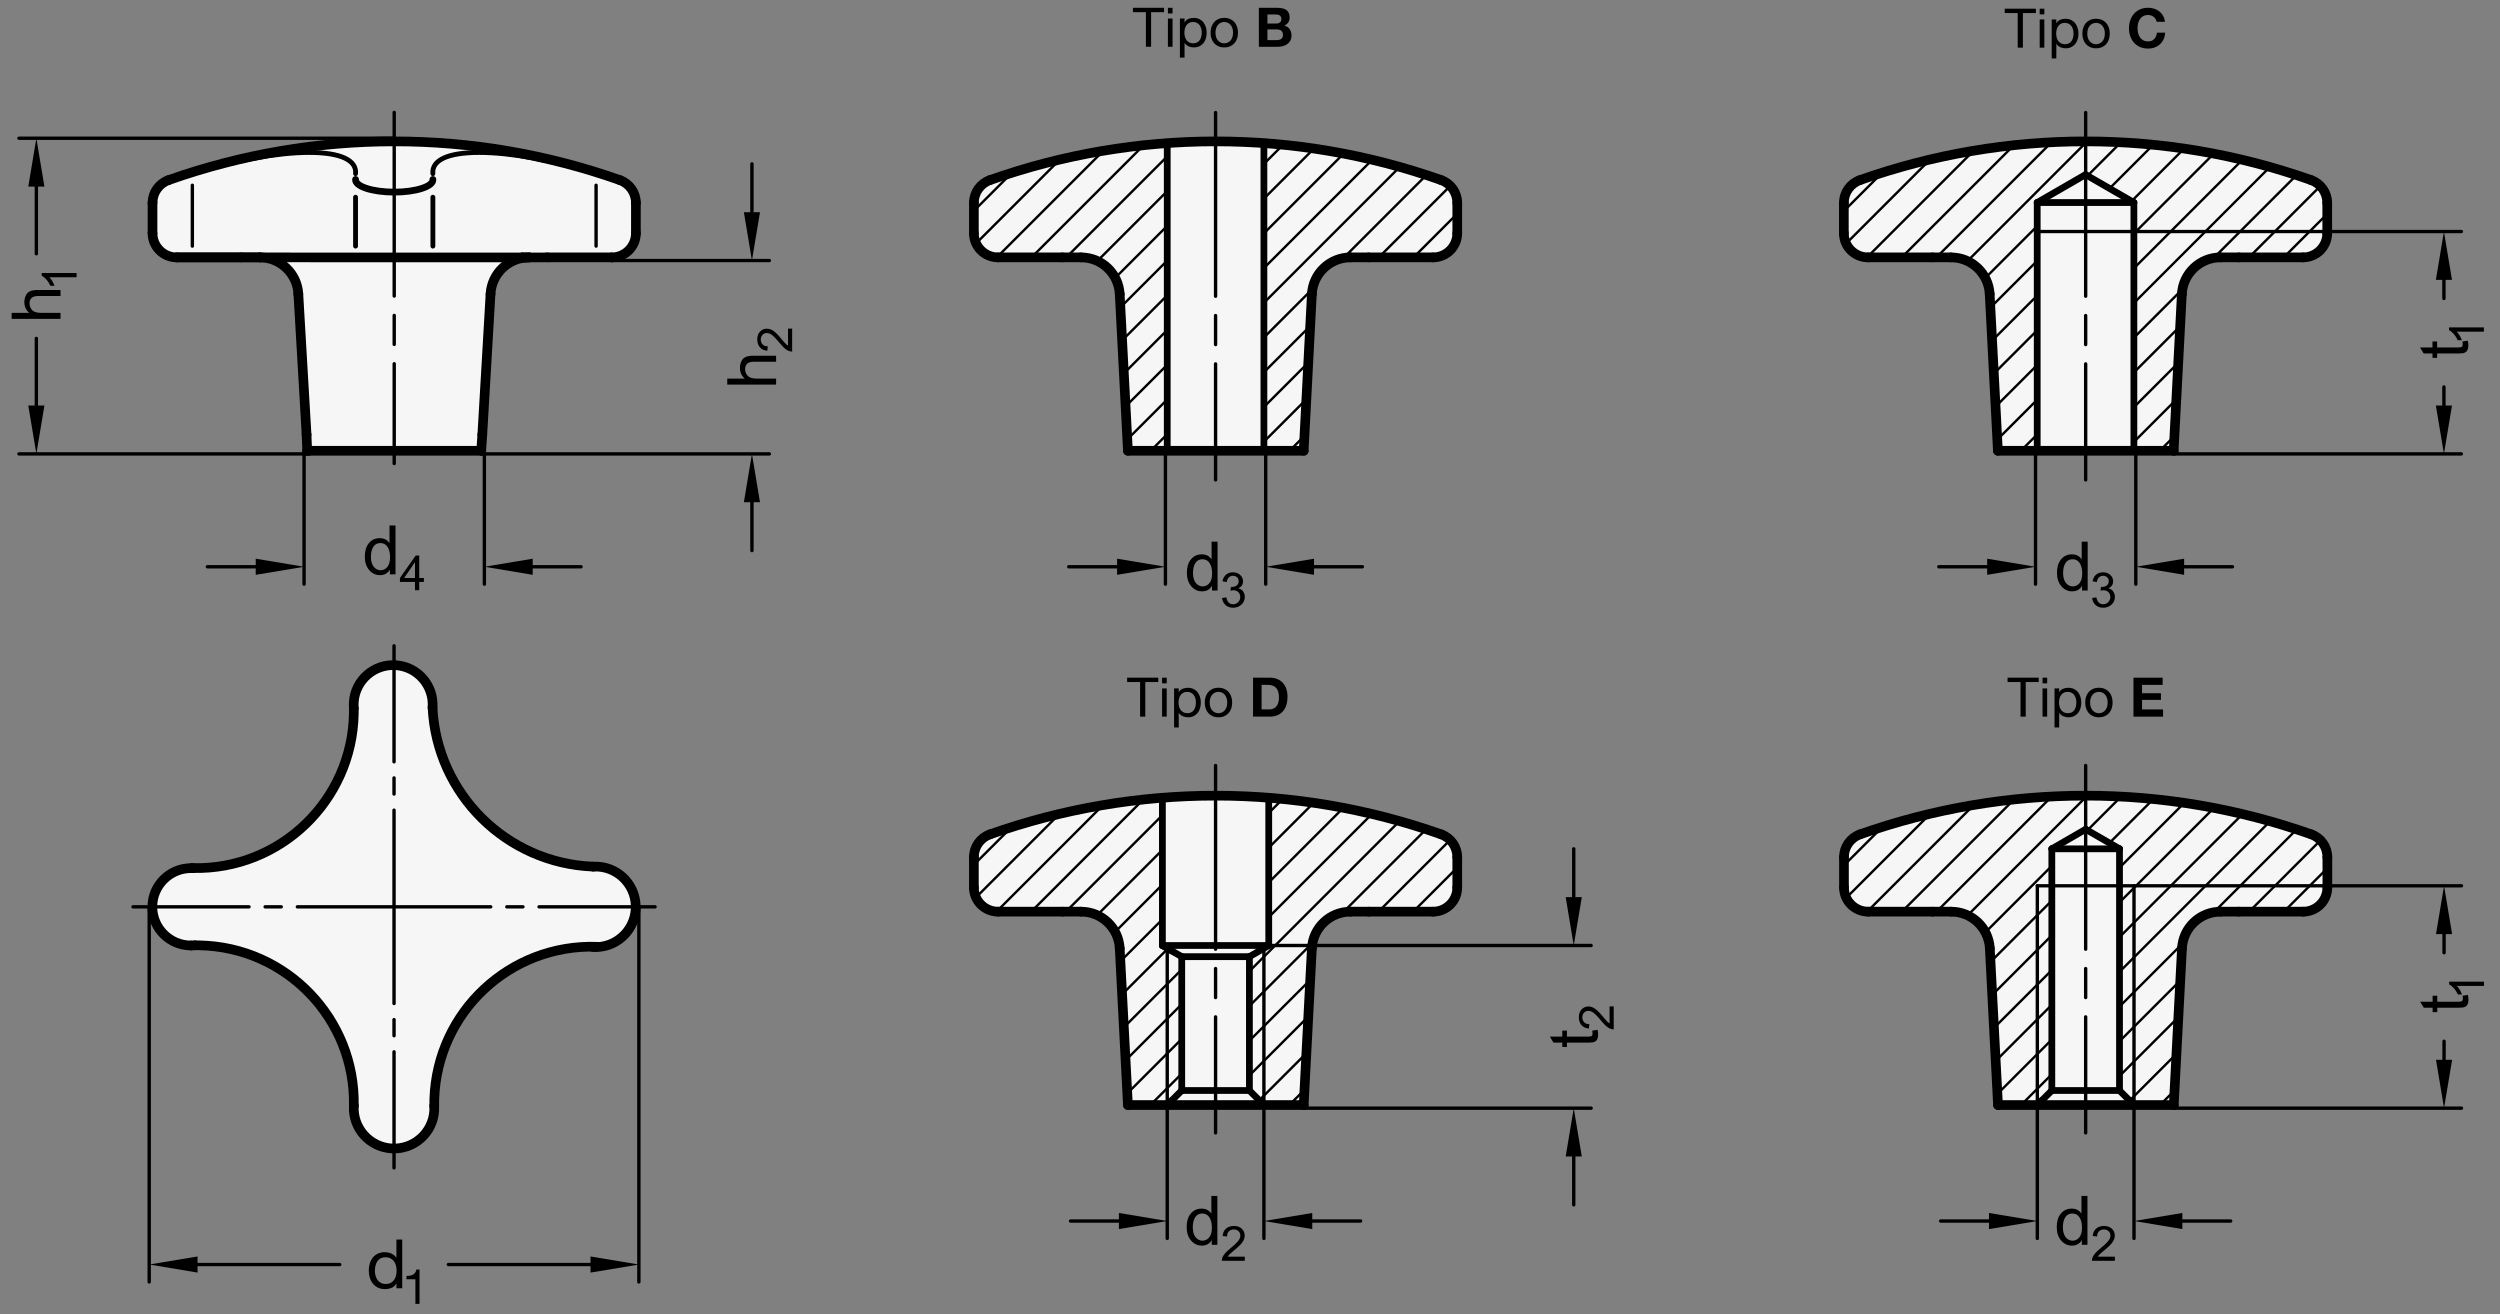 <?xml version="1.0" encoding="utf-8"?>
<!-- Generator: Adobe Illustrator 19.1.0, SVG Export Plug-In . SVG Version: 6.00 Build 0)  -->
<svg version="1.1" xmlns="http://www.w3.org/2000/svg" xmlns:xlink="http://www.w3.org/1999/xlink" x="0px" y="0px"
	 viewBox="0 0 366.509 192.675" enable-background="new 0 0 366.509 192.675" xml:space="preserve">
<rect x="0" y="0" width="366.509" height="192.675" fill="#808080" stroke="none"/>
<g id="MD_x5F_3_x5F_FUELLUNG_x5F_WS">
	<g id="POLYLINE_7_">
		<path fill="#FFFFFF" d="M24.722,26.401c-1.416,0.501-2.362,1.839-2.362,3.341v4.45c0,1.957,1.586,3.543,3.543,3.543h12.174
			c3.016,0,5.504,2.361,5.662,5.373l1.204,20.6l0.095,2.374h25.512l0.16-2.374l1.204-20.6c0.158-3.012,2.646-5.373,5.662-5.373
			h12.108c1.957,0,3.543-1.586,3.543-3.543v-4.45c0-1.502-0.946-2.84-2.362-3.341C69.456,18.896,46.131,18.896,24.722,26.401z"/>
	</g>
	<g id="LINE_166_">
		<line fill="#FFFFFF" x1="77.575" y1="37.735" x2="76.564" y2="37.74"/>
	</g>
	<g id="LINE_167_">
		<line fill="#FFFFFF" x1="35.337" y1="37.735" x2="38.077" y2="37.735"/>
	</g>
	<g id="LINE_168_">
		<line fill="#FFFFFF" x1="25.904" y1="37.735" x2="35.337" y2="37.735"/>
	</g>
	<g id="POLYLINE_8_">
		<path fill="#FFFFFF" d="M28.004,127.274c12.592,0.584,23.273-9.151,23.856-21.742c0.027-0.587,0.032-1.175,0.014-1.763
			c-0.025-0.299-0.026-0.599-0.004-0.898c0.234-3.187,3.008-5.581,6.195-5.346c3.187,0.234,5.581,3.008,5.346,6.195
			c0.617,12.697,10.829,22.822,23.531,23.33c0.236-0.014,0.473-0.014,0.709,0c3.255,0.196,5.735,2.993,5.539,6.248
			c-0.196,3.255-2.993,5.735-6.248,5.539c-12.794-0.064-23.217,10.256-23.281,23.049c0,0.077,0,0.154,0,0.231
			c0.014,0.236,0.014,0.473,0,0.709c-0.196,3.255-2.993,5.735-6.248,5.539c-3.255-0.196-5.735-2.993-5.539-6.248
			c0.186-12.8-10.04-23.327-22.841-23.513c-0.343-0.005-0.686-0.002-1.029,0.008c-3.131,0-5.669-2.538-5.669-5.669
			C22.334,129.812,24.873,127.274,28.004,127.274l0.339-0.011L28.004,127.274z"/>
	</g>
	<g id="POLYLINE_9_">
		<path fill="#FFFFFF" d="M338.837,122.319c-21.411-7.493-44.731-7.493-66.142,0c-1.416,0.501-2.362,1.839-2.362,3.341v4.45
			c0,1.957,1.586,3.543,3.543,3.543h9.434h2.74c3.016,0,5.504,2.361,5.662,5.373l1.204,22.974h25.767l1.204-22.974
			c0.158-3.012,2.646-5.373,5.661-5.373h2.675h9.434c1.957,0,3.543-1.586,3.543-3.543v-4.45
			C341.199,124.158,340.253,122.819,338.837,122.319z"/>
	</g>
	<g id="POLYLINE_10_">
		<path fill="#FFFFFF" d="M142.774,130.109c0,1.957,1.586,3.543,3.543,3.543h9.434h2.74c3.016,0,5.504,2.361,5.662,5.373
			l1.204,22.974h25.767l1.204-22.974c0.158-3.012,2.646-5.373,5.662-5.373h2.675h9.434c1.957,0,3.543-1.586,3.543-3.543v-4.45
			c0-1.502-0.946-2.84-2.362-3.341c-21.36-7.787-44.782-7.787-66.142,0c-1.416,0.501-2.362,1.839-2.362,3.341V130.109z"/>
	</g>
	<g id="POLYLINE_11_">
		<path fill="#FFFFFF" d="M270.315,34.192c0,1.957,1.586,3.543,3.543,3.543h9.434h2.74c3.016,0,5.504,2.361,5.662,5.373
			l1.204,22.974h25.767l1.204-22.974c0.158-3.012,2.646-5.373,5.662-5.373h2.675h9.434c1.957,0,3.543-1.586,3.543-3.543v-4.45
			c0-1.502-0.947-2.84-2.362-3.341c-21.404-7.535-44.738-7.535-66.142,0c-1.416,0.501-2.362,1.839-2.362,3.341V34.192z"/>
	</g>
	<g id="LINE_169_">
		<line fill="#FFFFFF" x1="28.544" y1="138.587" x2="28.004" y2="138.613"/>
	</g>
	<g id="POLYLINE_12_">
		<path fill="#FFFFFF" d="M145.136,26.401c-1.416,0.501-2.362,1.839-2.362,3.341v4.45c0,1.957,1.586,3.543,3.543,3.543h9.434h2.74
			c3.016,0,5.504,2.361,5.662,5.373l1.204,22.974h25.767l1.204-22.974c0.158-3.012,2.646-5.373,5.662-5.373h2.675h9.434
			c1.957,0,3.543-1.586,3.543-3.543v-4.45c0-1.502-0.946-2.84-2.362-3.341C189.877,18.853,166.538,18.853,145.136,26.401z"/>
	</g>
</g>
<g id="MD_x5F_3_x5F_FUELLUNG_x5F_GR">
	<g id="POLYLINE">
		<path fill="#F6F6F6" d="M145.136,26.401c-1.416,0.501-2.362,1.839-2.362,3.341v4.45c0,1.957,1.586,3.543,3.543,3.543h9.434h2.74
			c3.016,0,5.504,2.361,5.662,5.373l1.204,22.974h25.767l1.204-22.974c0.158-3.012,2.646-5.373,5.662-5.373h2.675h9.434
			c1.957,0,3.543-1.586,3.543-3.543v-4.45c0-1.502-0.946-2.84-2.362-3.341C189.877,18.853,166.538,18.853,145.136,26.401z"/>
	</g>
	<g id="LINE_11_">
		<line fill="#F6F6F6" x1="28.544" y1="138.587" x2="28.004" y2="138.613"/>
	</g>
	<g id="POLYLINE_1_">
		<path fill="#F6F6F6" d="M270.315,34.192c0,1.957,1.586,3.543,3.543,3.543h9.434h2.74c3.016,0,5.504,2.361,5.662,5.373
			l1.204,22.974h25.767l1.204-22.974c0.158-3.012,2.646-5.373,5.662-5.373h2.675h9.434c1.957,0,3.543-1.586,3.543-3.543v-4.45
			c0-1.502-0.947-2.84-2.362-3.341c-21.404-7.535-44.738-7.535-66.142,0c-1.416,0.501-2.362,1.839-2.362,3.341V34.192z"/>
	</g>
	<g id="POLYLINE_2_">
		<path fill="#F6F6F6" d="M142.774,130.109c0,1.957,1.586,3.543,3.543,3.543h9.434h2.74c3.016,0,5.504,2.361,5.662,5.373
			l1.204,22.974h25.767l1.204-22.974c0.158-3.012,2.646-5.373,5.662-5.373h2.675h9.434c1.957,0,3.543-1.586,3.543-3.543v-4.45
			c0-1.502-0.946-2.84-2.362-3.341c-21.36-7.787-44.782-7.787-66.142,0c-1.416,0.501-2.362,1.839-2.362,3.341V130.109z"/>
	</g>
	<g id="POLYLINE_3_">
		<path fill="#F6F6F6" d="M338.837,122.319c-21.411-7.493-44.731-7.493-66.142,0c-1.416,0.501-2.362,1.839-2.362,3.341v4.45
			c0,1.957,1.586,3.543,3.543,3.543h9.434h2.74c3.016,0,5.504,2.361,5.662,5.373l1.204,22.974h25.767l1.204-22.974
			c0.158-3.012,2.646-5.373,5.661-5.373h2.675h9.434c1.957,0,3.543-1.586,3.543-3.543v-4.45
			C341.199,124.158,340.253,122.819,338.837,122.319z"/>
	</g>
	<g id="POLYLINE_4_">
		<path fill="#F6F6F6" d="M28.004,127.274c12.592,0.584,23.273-9.151,23.856-21.742c0.027-0.587,0.032-1.175,0.014-1.763
			c-0.025-0.299-0.026-0.599-0.004-0.898c0.234-3.187,3.008-5.581,6.195-5.346c3.187,0.234,5.581,3.008,5.346,6.195
			c0.617,12.697,10.829,22.822,23.531,23.33c0.236-0.014,0.473-0.014,0.709,0c3.255,0.196,5.735,2.993,5.539,6.248
			c-0.196,3.255-2.993,5.735-6.248,5.539c-12.794-0.064-23.217,10.256-23.281,23.049c0,0.077,0,0.154,0,0.231
			c0.014,0.236,0.014,0.473,0,0.709c-0.196,3.255-2.993,5.735-6.248,5.539c-3.255-0.196-5.735-2.993-5.539-6.248
			c0.186-12.8-10.04-23.327-22.841-23.513c-0.343-0.005-0.686-0.002-1.029,0.008c-3.131,0-5.669-2.538-5.669-5.669
			C22.334,129.812,24.873,127.274,28.004,127.274l0.339-0.011L28.004,127.274z"/>
	</g>
	<g id="LINE_130_">
		<line fill="#F6F6F6" x1="25.904" y1="37.735" x2="35.337" y2="37.735"/>
	</g>
	<g id="LINE_131_">
		<line fill="#F6F6F6" x1="35.337" y1="37.735" x2="38.077" y2="37.735"/>
	</g>
	<g id="LINE_132_">
		<line fill="#F6F6F6" x1="77.575" y1="37.735" x2="76.564" y2="37.74"/>
	</g>
	<g id="POLYLINE_6_">
		<path fill="#F6F6F6" d="M24.722,26.401c-1.416,0.501-2.362,1.839-2.362,3.341v4.45c0,1.957,1.586,3.543,3.543,3.543h12.174
			c3.016,0,5.504,2.361,5.662,5.373l1.204,20.6l0.095,2.374h25.512l0.16-2.374l1.204-20.6c0.158-3.012,2.646-5.373,5.662-5.373
			h12.108c1.957,0,3.543-1.586,3.543-3.543v-4.45c0-1.502-0.946-2.84-2.362-3.341C69.456,18.896,46.131,18.896,24.722,26.401z"/>
	</g>
</g>
<g id="MD_x5F_1_x5F_070">
	<g id="LINE">
		
			<line fill="none" stroke="#000000" stroke-width="0.992" stroke-linecap="round" stroke-linejoin="round" stroke-miterlimit="10" x1="171.121" y1="20.981" x2="171.121" y2="66.081"/>
	</g>
	<g id="LINE_1_">
		
			<line fill="none" stroke="#000000" stroke-width="0.992" stroke-linecap="round" stroke-linejoin="round" stroke-miterlimit="10" x1="185.294" y1="20.981" x2="185.294" y2="66.081"/>
	</g>
	<g id="LINE_12_">
		
			<line fill="none" stroke="#000000" stroke-width="0.992" stroke-linecap="round" stroke-linejoin="round" stroke-miterlimit="10" x1="298.662" y1="66.081" x2="298.662" y2="29.692"/>
	</g>
	<g id="LINE_13_">
		
			<line fill="none" stroke="#000000" stroke-width="0.992" stroke-linecap="round" stroke-linejoin="round" stroke-miterlimit="10" x1="298.662" y1="29.692" x2="305.748" y2="25.6"/>
	</g>
	<g id="LINE_14_">
		
			<line fill="none" stroke="#000000" stroke-width="0.992" stroke-linecap="round" stroke-linejoin="round" stroke-miterlimit="10" x1="305.748" y1="25.6" x2="312.835" y2="29.692"/>
	</g>
	<g id="LINE_15_">
		
			<line fill="none" stroke="#000000" stroke-width="0.992" stroke-linecap="round" stroke-linejoin="round" stroke-miterlimit="10" x1="312.835" y1="29.692" x2="312.835" y2="66.081"/>
	</g>
	<g id="LINE_16_">
		
			<line fill="none" stroke="#000000" stroke-width="0.992" stroke-linecap="round" stroke-linejoin="round" stroke-miterlimit="10" x1="298.662" y1="29.692" x2="312.835" y2="29.692"/>
	</g>
	<g id="LINE_17_">
		
			<line fill="none" stroke="#000000" stroke-width="0.992" stroke-linecap="round" stroke-linejoin="round" stroke-miterlimit="10" x1="170.412" y1="116.951" x2="170.412" y2="138.613"/>
	</g>
	<g id="LINE_18_">
		
			<line fill="none" stroke="#000000" stroke-width="0.992" stroke-linecap="round" stroke-linejoin="round" stroke-miterlimit="10" x1="170.412" y1="138.613" x2="186.003" y2="138.613"/>
	</g>
	<g id="LINE_19_">
		
			<line fill="none" stroke="#000000" stroke-width="0.992" stroke-linecap="round" stroke-linejoin="round" stroke-miterlimit="10" x1="186.003" y1="138.613" x2="186.003" y2="116.951"/>
	</g>
	<g id="LINE_20_">
		
			<line fill="none" stroke="#000000" stroke-width="0.992" stroke-linecap="round" stroke-linejoin="round" stroke-miterlimit="10" x1="170.412" y1="138.613" x2="171.829" y2="139.431"/>
	</g>
	<g id="LINE_21_">
		
			<line fill="none" stroke="#000000" stroke-width="0.992" stroke-linecap="round" stroke-linejoin="round" stroke-miterlimit="10" x1="171.829" y1="161.29" x2="171.121" y2="161.999"/>
	</g>
	<g id="LINE_22_">
		
			<line fill="none" stroke="#000000" stroke-width="0.992" stroke-linecap="round" stroke-linejoin="round" stroke-miterlimit="10" x1="184.585" y1="161.29" x2="185.294" y2="161.999"/>
	</g>
	<g id="LINE_25_">
		
			<line fill="none" stroke="#000000" stroke-width="0.992" stroke-linecap="round" stroke-linejoin="round" stroke-miterlimit="10" x1="298.68" y1="161.999" x2="299.388" y2="161.29"/>
	</g>
	<g id="LINE_26_">
		
			<line fill="none" stroke="#000000" stroke-width="0.992" stroke-linecap="round" stroke-linejoin="round" stroke-miterlimit="10" x1="312.144" y1="161.29" x2="312.853" y2="161.999"/>
	</g>
	<g id="LINE_29_">
		
			<line fill="none" stroke="#000000" stroke-width="0.992" stroke-linecap="round" stroke-linejoin="round" stroke-miterlimit="10" x1="170.412" y1="138.613" x2="173.247" y2="140.25"/>
	</g>
	<g id="LINE_30_">
		
			<line fill="none" stroke="#000000" stroke-width="0.992" stroke-linecap="round" stroke-linejoin="round" stroke-miterlimit="10" x1="173.247" y1="140.25" x2="183.168" y2="140.25"/>
	</g>
	<g id="LINE_31_">
		
			<line fill="none" stroke="#000000" stroke-width="0.992" stroke-linecap="round" stroke-linejoin="round" stroke-miterlimit="10" x1="183.168" y1="140.25" x2="186.003" y2="138.613"/>
	</g>
	<g id="LINE_32_">
		
			<line fill="none" stroke="#000000" stroke-width="0.992" stroke-linecap="round" stroke-linejoin="round" stroke-miterlimit="10" x1="173.247" y1="140.25" x2="173.247" y2="159.873"/>
	</g>
	<g id="LINE_33_">
		
			<line fill="none" stroke="#000000" stroke-width="0.992" stroke-linecap="round" stroke-linejoin="round" stroke-miterlimit="10" x1="173.247" y1="159.873" x2="171.121" y2="161.999"/>
	</g>
	<g id="LINE_34_">
		
			<line fill="none" stroke="#000000" stroke-width="0.992" stroke-linecap="round" stroke-linejoin="round" stroke-miterlimit="10" x1="185.294" y1="161.999" x2="183.168" y2="159.873"/>
	</g>
	<g id="LINE_35_">
		
			<line fill="none" stroke="#000000" stroke-width="0.992" stroke-linecap="round" stroke-linejoin="round" stroke-miterlimit="10" x1="183.168" y1="159.873" x2="183.168" y2="140.25"/>
	</g>
	<g id="LINE_36_">
		
			<line fill="none" stroke="#000000" stroke-width="0.992" stroke-linecap="round" stroke-linejoin="round" stroke-miterlimit="10" x1="173.247" y1="159.873" x2="183.168" y2="159.873"/>
	</g>
	<g id="LINE_37_">
		
			<line fill="none" stroke="#000000" stroke-width="0.992" stroke-linecap="round" stroke-linejoin="round" stroke-miterlimit="10" x1="298.68" y1="161.999" x2="300.806" y2="159.873"/>
	</g>
	<g id="LINE_38_">
		
			<line fill="none" stroke="#000000" stroke-width="0.992" stroke-linecap="round" stroke-linejoin="round" stroke-miterlimit="10" x1="300.806" y1="159.873" x2="300.806" y2="124.44"/>
	</g>
	<g id="LINE_39_">
		
			<line fill="none" stroke="#000000" stroke-width="0.992" stroke-linecap="round" stroke-linejoin="round" stroke-miterlimit="10" x1="300.806" y1="124.44" x2="305.766" y2="121.576"/>
	</g>
	<g id="LINE_40_">
		
			<line fill="none" stroke="#000000" stroke-width="0.992" stroke-linecap="round" stroke-linejoin="round" stroke-miterlimit="10" x1="305.766" y1="121.576" x2="310.727" y2="124.44"/>
	</g>
	<g id="LINE_41_">
		
			<line fill="none" stroke="#000000" stroke-width="0.992" stroke-linecap="round" stroke-linejoin="round" stroke-miterlimit="10" x1="310.727" y1="124.44" x2="310.727" y2="159.873"/>
	</g>
	<g id="LINE_42_">
		
			<line fill="none" stroke="#000000" stroke-width="0.992" stroke-linecap="round" stroke-linejoin="round" stroke-miterlimit="10" x1="310.727" y1="159.873" x2="312.853" y2="161.999"/>
	</g>
	<g id="LINE_43_">
		
			<line fill="none" stroke="#000000" stroke-width="0.992" stroke-linecap="round" stroke-linejoin="round" stroke-miterlimit="10" x1="310.727" y1="159.873" x2="300.806" y2="159.873"/>
	</g>
	<g id="LINE_44_">
		
			<line fill="none" stroke="#000000" stroke-width="0.992" stroke-linecap="round" stroke-linejoin="round" stroke-miterlimit="10" x1="300.806" y1="124.44" x2="310.727" y2="124.44"/>
	</g>
	<g id="SPLINE">
		
			<path fill="none" stroke="#000000" stroke-width="0.992" stroke-linecap="round" stroke-linejoin="round" stroke-miterlimit="10" d="
			M52.127,26.309c-0.011,0.117,0.014,0.233,0.075,0.348c0.061,0.115,0.158,0.229,0.29,0.34s0.297,0.216,0.494,0.317
			s0.431,0.197,0.69,0.284c0.259,0.087,0.544,0.166,0.855,0.236c0.311,0.07,0.651,0.131,1.002,0.18
			c0.702,0.098,1.48,0.151,2.252,0.151c0.386,0,0.778-0.013,1.157-0.038s0.745-0.062,1.1-0.111c0.709-0.098,1.344-0.241,1.866-0.417
			c0.261-0.088,0.49-0.182,0.689-0.283c0.199-0.101,0.367-0.209,0.499-0.318c0.263-0.22,0.389-0.455,0.367-0.689"/>
	</g>
</g>
<g id="MD_x5F_1_x5F_100">
	<g id="LINE_2_">
		
			<line fill="none" stroke="#000000" stroke-width="1.417" stroke-linecap="round" stroke-linejoin="round" stroke-miterlimit="10" x1="197.989" y1="37.735" x2="200.663" y2="37.735"/>
	</g>
	<g id="LINE_3_">
		
			<line fill="none" stroke="#000000" stroke-width="1.417" stroke-linecap="round" stroke-linejoin="round" stroke-miterlimit="10" x1="158.491" y1="37.735" x2="155.751" y2="37.735"/>
	</g>
	<g id="LINE_4_">
		
			<line fill="none" stroke="#000000" stroke-width="1.417" stroke-linecap="round" stroke-linejoin="round" stroke-miterlimit="10" x1="165.357" y1="66.081" x2="191.123" y2="66.081"/>
	</g>
	<g id="LINE_5_">
		
			<line fill="none" stroke="#000000" stroke-width="1.417" stroke-linecap="round" stroke-linejoin="round" stroke-miterlimit="10" x1="213.64" y1="34.192" x2="213.64" y2="29.742"/>
	</g>
	<g id="ARC">
		
			<path fill="none" stroke="#000000" stroke-width="1.417" stroke-linecap="round" stroke-linejoin="round" stroke-miterlimit="10" d="
			M210.097,37.735c1.957,0,3.543-1.586,3.543-3.543"/>
	</g>
	<g id="ARC_1_">
		
			<path fill="none" stroke="#000000" stroke-width="1.417" stroke-linecap="round" stroke-linejoin="round" stroke-miterlimit="10" d="
			M197.989,37.735c-3.016,0-5.504,2.361-5.662,5.373"/>
	</g>
	<g id="LINE_6_">
		
			<line fill="none" stroke="#000000" stroke-width="1.417" stroke-linecap="round" stroke-linejoin="round" stroke-miterlimit="10" x1="191.123" y1="66.081" x2="192.327" y2="43.108"/>
	</g>
	<g id="LINE_7_">
		
			<line fill="none" stroke="#000000" stroke-width="1.417" stroke-linecap="round" stroke-linejoin="round" stroke-miterlimit="10" x1="200.663" y1="37.735" x2="210.097" y2="37.735"/>
	</g>
	<g id="ARC_2_">
		
			<path fill="none" stroke="#000000" stroke-width="1.417" stroke-linecap="round" stroke-linejoin="round" stroke-miterlimit="10" d="
			M213.64,29.742c0-1.502-0.946-2.84-2.362-3.341"/>
	</g>
	<g id="LINE_8_">
		
			<line fill="none" stroke="#000000" stroke-width="1.417" stroke-linecap="round" stroke-linejoin="round" stroke-miterlimit="10" x1="164.153" y1="43.108" x2="165.357" y2="66.081"/>
	</g>
	<g id="LINE_9_">
		
			<line fill="none" stroke="#000000" stroke-width="1.417" stroke-linecap="round" stroke-linejoin="round" stroke-miterlimit="10" x1="142.774" y1="29.742" x2="142.774" y2="34.192"/>
	</g>
	<g id="ARC_3_">
		
			<path fill="none" stroke="#000000" stroke-width="1.417" stroke-linecap="round" stroke-linejoin="round" stroke-miterlimit="10" d="
			M142.774,34.192c0,1.957,1.586,3.543,3.543,3.543"/>
	</g>
	<g id="LINE_10_">
		
			<line fill="none" stroke="#000000" stroke-width="1.417" stroke-linecap="round" stroke-linejoin="round" stroke-miterlimit="10" x1="146.318" y1="37.735" x2="155.751" y2="37.735"/>
	</g>
	<g id="ARC_4_">
		
			<path fill="none" stroke="#000000" stroke-width="1.417" stroke-linecap="round" stroke-linejoin="round" stroke-miterlimit="10" d="
			M164.153,43.108c-0.158-3.012-2.646-5.373-5.662-5.373"/>
	</g>
	<g id="ARC_5_">
		
			<path fill="none" stroke="#000000" stroke-width="1.417" stroke-linecap="round" stroke-linejoin="round" stroke-miterlimit="10" d="
			M145.136,26.401c-1.416,0.501-2.362,1.839-2.362,3.341"/>
	</g>
	<g id="ARC_6_">
		
			<path fill="none" stroke="#000000" stroke-width="1.417" stroke-linecap="round" stroke-linejoin="round" stroke-miterlimit="10" d="
			M211.278,26.401c-21.398-7.565-44.743-7.565-66.142,0"/>
	</g>
	<g id="LINE_45_">
		
			<line fill="none" stroke="#000000" stroke-width="1.417" stroke-linecap="round" stroke-linejoin="round" stroke-miterlimit="10" x1="341.199" y1="130.109" x2="341.199" y2="125.659"/>
	</g>
	<g id="ARC_7_">
		
			<path fill="none" stroke="#000000" stroke-width="1.417" stroke-linecap="round" stroke-linejoin="round" stroke-miterlimit="10" d="
			M341.199,125.659c0-1.502-0.946-2.84-2.362-3.341"/>
	</g>
	<g id="ARC_8_">
		
			<path fill="none" stroke="#000000" stroke-width="1.417" stroke-linecap="round" stroke-linejoin="round" stroke-miterlimit="10" d="
			M337.656,133.652c1.957,0,3.543-1.586,3.543-3.543"/>
	</g>
	<g id="LINE_46_">
		
			<line fill="none" stroke="#000000" stroke-width="1.417" stroke-linecap="round" stroke-linejoin="round" stroke-miterlimit="10" x1="325.548" y1="133.652" x2="328.222" y2="133.652"/>
	</g>
	<g id="LINE_47_">
		
			<line fill="none" stroke="#000000" stroke-width="1.417" stroke-linecap="round" stroke-linejoin="round" stroke-miterlimit="10" x1="318.682" y1="161.999" x2="319.886" y2="139.025"/>
	</g>
	<g id="LINE_48_">
		
			<line fill="none" stroke="#000000" stroke-width="1.417" stroke-linecap="round" stroke-linejoin="round" stroke-miterlimit="10" x1="291.712" y1="139.025" x2="292.916" y2="161.999"/>
	</g>
	<g id="LINE_49_">
		
			<line fill="none" stroke="#000000" stroke-width="1.417" stroke-linecap="round" stroke-linejoin="round" stroke-miterlimit="10" x1="292.916" y1="161.999" x2="318.682" y2="161.999"/>
	</g>
	<g id="ARC_9_">
		
			<path fill="none" stroke="#000000" stroke-width="1.417" stroke-linecap="round" stroke-linejoin="round" stroke-miterlimit="10" d="
			M291.712,139.025c-0.158-3.012-2.646-5.373-5.662-5.373"/>
	</g>
	<g id="ARC_10_">
		
			<path fill="none" stroke="#000000" stroke-width="1.417" stroke-linecap="round" stroke-linejoin="round" stroke-miterlimit="10" d="
			M325.548,133.652c-3.016,0-5.504,2.361-5.661,5.373"/>
	</g>
	<g id="LINE_50_">
		
			<line fill="none" stroke="#000000" stroke-width="1.417" stroke-linecap="round" stroke-linejoin="round" stroke-miterlimit="10" x1="273.877" y1="133.652" x2="283.31" y2="133.652"/>
	</g>
	<g id="LINE_51_">
		
			<line fill="none" stroke="#000000" stroke-width="1.417" stroke-linecap="round" stroke-linejoin="round" stroke-miterlimit="10" x1="270.333" y1="125.659" x2="270.333" y2="130.109"/>
	</g>
	<g id="ARC_11_">
		
			<path fill="none" stroke="#000000" stroke-width="1.417" stroke-linecap="round" stroke-linejoin="round" stroke-miterlimit="10" d="
			M272.695,122.319c-1.416,0.501-2.362,1.839-2.362,3.341"/>
	</g>
	<g id="ARC_12_">
		
			<path fill="none" stroke="#000000" stroke-width="1.417" stroke-linecap="round" stroke-linejoin="round" stroke-miterlimit="10" d="
			M270.333,130.109c0,1.957,1.586,3.543,3.543,3.543"/>
	</g>
	<g id="LINE_52_">
		
			<line fill="none" stroke="#000000" stroke-width="1.417" stroke-linecap="round" stroke-linejoin="round" stroke-miterlimit="10" x1="286.05" y1="133.652" x2="283.31" y2="133.652"/>
	</g>
	<g id="LINE_53_">
		
			<line fill="none" stroke="#000000" stroke-width="1.417" stroke-linecap="round" stroke-linejoin="round" stroke-miterlimit="10" x1="213.64" y1="130.109" x2="213.64" y2="125.659"/>
	</g>
	<g id="ARC_13_">
		
			<path fill="none" stroke="#000000" stroke-width="1.417" stroke-linecap="round" stroke-linejoin="round" stroke-miterlimit="10" d="
			M213.64,125.659c0-1.502-0.946-2.84-2.362-3.341"/>
	</g>
	<g id="LINE_54_">
		
			<line fill="none" stroke="#000000" stroke-width="1.417" stroke-linecap="round" stroke-linejoin="round" stroke-miterlimit="10" x1="197.989" y1="133.652" x2="200.663" y2="133.652"/>
	</g>
	<g id="LINE_55_">
		
			<line fill="none" stroke="#000000" stroke-width="1.417" stroke-linecap="round" stroke-linejoin="round" stroke-miterlimit="10" x1="200.663" y1="133.652" x2="210.097" y2="133.652"/>
	</g>
	<g id="ARC_14_">
		
			<path fill="none" stroke="#000000" stroke-width="1.417" stroke-linecap="round" stroke-linejoin="round" stroke-miterlimit="10" d="
			M197.989,133.652c-3.016,0-5.504,2.361-5.662,5.373"/>
	</g>
	<g id="ARC_15_">
		
			<path fill="none" stroke="#000000" stroke-width="1.417" stroke-linecap="round" stroke-linejoin="round" stroke-miterlimit="10" d="
			M210.097,133.652c1.957,0,3.543-1.586,3.543-3.543"/>
	</g>
	<g id="LINE_56_">
		
			<line fill="none" stroke="#000000" stroke-width="1.417" stroke-linecap="round" stroke-linejoin="round" stroke-miterlimit="10" x1="146.318" y1="133.652" x2="155.751" y2="133.652"/>
	</g>
	<g id="LINE_57_">
		
			<line fill="none" stroke="#000000" stroke-width="1.417" stroke-linecap="round" stroke-linejoin="round" stroke-miterlimit="10" x1="158.491" y1="133.652" x2="155.751" y2="133.652"/>
	</g>
	<g id="LINE_58_">
		
			<line fill="none" stroke="#000000" stroke-width="1.417" stroke-linecap="round" stroke-linejoin="round" stroke-miterlimit="10" x1="164.153" y1="139.025" x2="165.357" y2="161.999"/>
	</g>
	<g id="LINE_59_">
		
			<line fill="none" stroke="#000000" stroke-width="1.417" stroke-linecap="round" stroke-linejoin="round" stroke-miterlimit="10" x1="165.357" y1="161.999" x2="191.123" y2="161.999"/>
	</g>
	<g id="ARC_16_">
		
			<path fill="none" stroke="#000000" stroke-width="1.417" stroke-linecap="round" stroke-linejoin="round" stroke-miterlimit="10" d="
			M164.153,139.025c-0.158-3.012-2.646-5.373-5.662-5.373"/>
	</g>
	<g id="ARC_17_">
		
			<path fill="none" stroke="#000000" stroke-width="1.417" stroke-linecap="round" stroke-linejoin="round" stroke-miterlimit="10" d="
			M211.278,122.319c-21.398-7.565-44.743-7.565-66.142,0"/>
	</g>
	<g id="LINE_60_">
		
			<line fill="none" stroke="#000000" stroke-width="1.417" stroke-linecap="round" stroke-linejoin="round" stroke-miterlimit="10" x1="191.123" y1="161.999" x2="192.327" y2="139.025"/>
	</g>
	<g id="ARC_18_">
		
			<path fill="none" stroke="#000000" stroke-width="1.417" stroke-linecap="round" stroke-linejoin="round" stroke-miterlimit="10" d="
			M338.837,122.319c-21.398-7.565-44.743-7.565-66.142,0"/>
	</g>
	<g id="LINE_61_">
		
			<line fill="none" stroke="#000000" stroke-width="1.417" stroke-linecap="round" stroke-linejoin="round" stroke-miterlimit="10" x1="328.222" y1="133.652" x2="337.656" y2="133.652"/>
	</g>
	<g id="LINE_62_">
		
			<line fill="none" stroke="#000000" stroke-width="1.417" stroke-linecap="round" stroke-linejoin="round" stroke-miterlimit="10" x1="142.774" y1="125.659" x2="142.774" y2="130.109"/>
	</g>
	<g id="ARC_19_">
		
			<path fill="none" stroke="#000000" stroke-width="1.417" stroke-linecap="round" stroke-linejoin="round" stroke-miterlimit="10" d="
			M145.136,122.319c-1.416,0.501-2.362,1.839-2.362,3.341"/>
	</g>
	<g id="ARC_20_">
		
			<path fill="none" stroke="#000000" stroke-width="1.417" stroke-linecap="round" stroke-linejoin="round" stroke-miterlimit="10" d="
			M142.774,130.109c0,1.957,1.586,3.543,3.543,3.543"/>
	</g>
	<g id="LINE_63_">
		
			<line fill="none" stroke="#000000" stroke-width="1.417" stroke-linecap="round" stroke-linejoin="round" stroke-miterlimit="10" x1="341.181" y1="34.192" x2="341.181" y2="29.742"/>
	</g>
	<g id="ARC_21_">
		
			<path fill="none" stroke="#000000" stroke-width="1.417" stroke-linecap="round" stroke-linejoin="round" stroke-miterlimit="10" d="
			M341.181,29.742c0-1.502-0.947-2.84-2.362-3.341"/>
	</g>
	<g id="LINE_64_">
		
			<line fill="none" stroke="#000000" stroke-width="1.417" stroke-linecap="round" stroke-linejoin="round" stroke-miterlimit="10" x1="325.53" y1="37.735" x2="328.204" y2="37.735"/>
	</g>
	<g id="LINE_65_">
		
			<line fill="none" stroke="#000000" stroke-width="1.417" stroke-linecap="round" stroke-linejoin="round" stroke-miterlimit="10" x1="328.204" y1="37.735" x2="337.638" y2="37.735"/>
	</g>
	<g id="ARC_22_">
		
			<path fill="none" stroke="#000000" stroke-width="1.417" stroke-linecap="round" stroke-linejoin="round" stroke-miterlimit="10" d="
			M325.53,37.735c-3.016,0-5.504,2.361-5.662,5.373"/>
	</g>
	<g id="ARC_23_">
		
			<path fill="none" stroke="#000000" stroke-width="1.417" stroke-linecap="round" stroke-linejoin="round" stroke-miterlimit="10" d="
			M337.638,37.735c1.957,0,3.543-1.586,3.543-3.543"/>
	</g>
	<g id="LINE_66_">
		
			<line fill="none" stroke="#000000" stroke-width="1.417" stroke-linecap="round" stroke-linejoin="round" stroke-miterlimit="10" x1="273.859" y1="37.735" x2="283.292" y2="37.735"/>
	</g>
	<g id="LINE_67_">
		
			<line fill="none" stroke="#000000" stroke-width="1.417" stroke-linecap="round" stroke-linejoin="round" stroke-miterlimit="10" x1="286.032" y1="37.735" x2="283.292" y2="37.735"/>
	</g>
	<g id="LINE_68_">
		
			<line fill="none" stroke="#000000" stroke-width="1.417" stroke-linecap="round" stroke-linejoin="round" stroke-miterlimit="10" x1="291.694" y1="43.108" x2="292.898" y2="66.081"/>
	</g>
	<g id="LINE_69_">
		
			<line fill="none" stroke="#000000" stroke-width="1.417" stroke-linecap="round" stroke-linejoin="round" stroke-miterlimit="10" x1="292.898" y1="66.081" x2="318.664" y2="66.081"/>
	</g>
	<g id="ARC_24_">
		
			<path fill="none" stroke="#000000" stroke-width="1.417" stroke-linecap="round" stroke-linejoin="round" stroke-miterlimit="10" d="
			M291.694,43.108c-0.158-3.012-2.646-5.373-5.662-5.373"/>
	</g>
	<g id="ARC_25_">
		
			<path fill="none" stroke="#000000" stroke-width="1.417" stroke-linecap="round" stroke-linejoin="round" stroke-miterlimit="10" d="
			M338.819,26.401c-21.398-7.565-44.743-7.565-66.142,0"/>
	</g>
	<g id="LINE_70_">
		
			<line fill="none" stroke="#000000" stroke-width="1.417" stroke-linecap="round" stroke-linejoin="round" stroke-miterlimit="10" x1="318.664" y1="66.081" x2="319.868" y2="43.108"/>
	</g>
	<g id="LINE_71_">
		
			<line fill="none" stroke="#000000" stroke-width="1.417" stroke-linecap="round" stroke-linejoin="round" stroke-miterlimit="10" x1="270.315" y1="29.742" x2="270.315" y2="34.192"/>
	</g>
	<g id="ARC_26_">
		
			<path fill="none" stroke="#000000" stroke-width="1.417" stroke-linecap="round" stroke-linejoin="round" stroke-miterlimit="10" d="
			M272.678,26.401c-1.416,0.501-2.362,1.839-2.362,3.341"/>
	</g>
	<g id="ARC_27_">
		
			<path fill="none" stroke="#000000" stroke-width="1.417" stroke-linecap="round" stroke-linejoin="round" stroke-miterlimit="10" d="
			M270.315,34.192c0,1.957,1.586,3.543,3.543,3.543"/>
	</g>
	<g id="ARC_28_">
		
			<path fill="none" stroke="#000000" stroke-width="1.417" stroke-linecap="round" stroke-linejoin="round" stroke-miterlimit="10" d="
			M28.004,127.274c-3.131,0-5.669,2.538-5.669,5.669c0,3.131,2.538,5.669,5.669,5.669"/>
	</g>
	<g id="LINE_72_">
		
			<line fill="none" stroke="#000000" stroke-width="1.417" stroke-linecap="round" stroke-linejoin="round" stroke-miterlimit="10" x1="28.544" y1="138.587" x2="28.004" y2="138.613"/>
	</g>
	<g id="LINE_73_">
		
			<line fill="none" stroke="#000000" stroke-width="1.417" stroke-linecap="round" stroke-linejoin="round" stroke-miterlimit="10" x1="28.343" y1="127.264" x2="28.004" y2="127.274"/>
	</g>
	<g id="ARC_29_">
		
			<path fill="none" stroke="#000000" stroke-width="1.417" stroke-linecap="round" stroke-linejoin="round" stroke-miterlimit="10" d="
			M87.502,138.798c-12.74-0.42-23.409,9.566-23.829,22.307c-0.011,0.338-0.015,0.675-0.011,1.013"/>
	</g>
	<g id="ARC_30_">
		
			<path fill="none" stroke="#000000" stroke-width="1.417" stroke-linecap="round" stroke-linejoin="round" stroke-miterlimit="10" d="
			M51.874,162.118c-0.196,3.255,2.284,6.052,5.539,6.248c3.255,0.196,6.052-2.284,6.248-5.539c0.014-0.236,0.014-0.473,0-0.709"/>
	</g>
	<g id="ARC_31_">
		
			<path fill="none" stroke="#000000" stroke-width="1.417" stroke-linecap="round" stroke-linejoin="round" stroke-miterlimit="10" d="
			M51.874,162.118c0.247-12.747-9.885-23.281-22.632-23.528c-0.233-0.005-0.465-0.006-0.698-0.003"/>
	</g>
	<g id="ARC_32_">
		
			<path fill="none" stroke="#000000" stroke-width="1.417" stroke-linecap="round" stroke-linejoin="round" stroke-miterlimit="10" d="
			M28.343,127.264c12.747,0.247,23.28-9.885,23.528-22.632c0.005-0.233,0.006-0.465,0.003-0.698"/>
	</g>
	<g id="ARC_33_">
		
			<path fill="none" stroke="#000000" stroke-width="1.417" stroke-linecap="round" stroke-linejoin="round" stroke-miterlimit="10" d="
			M86.942,138.837c3.255,0.196,6.052-2.284,6.248-5.539c0.196-3.255-2.284-6.052-5.539-6.248c-0.236-0.014-0.473-0.014-0.709,0"/>
	</g>
	<g id="ARC_34_">
		
			<path fill="none" stroke="#000000" stroke-width="1.417" stroke-linecap="round" stroke-linejoin="round" stroke-miterlimit="10" d="
			M63.411,103.72c0.617,12.697,10.829,22.822,23.531,23.33"/>
	</g>
	<g id="ARC_35_">
		
			<path fill="none" stroke="#000000" stroke-width="1.417" stroke-linecap="round" stroke-linejoin="round" stroke-miterlimit="10" d="
			M63.411,103.72c0.234-3.187-2.159-5.961-5.346-6.195c-3.187-0.234-5.961,2.159-6.195,5.346c-0.022,0.299-0.021,0.599,0.004,0.898"
			/>
	</g>
	<g id="LINE_133_">
		
			<line fill="none" stroke="#000000" stroke-width="1.417" stroke-linecap="round" stroke-linejoin="round" stroke-miterlimit="10" x1="25.904" y1="37.735" x2="38.077" y2="37.735"/>
	</g>
	<g id="LINE_134_">
		
			<line fill="none" stroke="#000000" stroke-width="1.417" stroke-linecap="round" stroke-linejoin="round" stroke-miterlimit="10" x1="76.564" y1="37.74" x2="80.249" y2="37.735"/>
	</g>
	<g id="LINE_135_">
		
			<line fill="none" stroke="#000000" stroke-width="1.417" stroke-linecap="round" stroke-linejoin="round" stroke-miterlimit="10" x1="77.575" y1="37.735" x2="76.564" y2="37.74"/>
	</g>
	<g id="LINE_136_">
		
			<line fill="none" stroke="#000000" stroke-width="1.417" stroke-linecap="round" stroke-linejoin="round" stroke-miterlimit="10" x1="35.337" y1="37.735" x2="38.077" y2="37.735"/>
	</g>
	<g id="LINE_137_">
		
			<line fill="none" stroke="#000000" stroke-width="1.417" stroke-linecap="round" stroke-linejoin="round" stroke-miterlimit="10" x1="70.709" y1="63.707" x2="70.549" y2="66.081"/>
	</g>
	<g id="LINE_138_">
		
			<line fill="none" stroke="#000000" stroke-width="1.417" stroke-linecap="round" stroke-linejoin="round" stroke-miterlimit="10" x1="45.037" y1="66.081" x2="70.549" y2="66.081"/>
	</g>
	<g id="LINE_139_">
		
			<line fill="none" stroke="#000000" stroke-width="1.417" stroke-linecap="round" stroke-linejoin="round" stroke-miterlimit="10" x1="44.943" y1="63.707" x2="45.037" y2="66.081"/>
	</g>
	<g id="ARC_36_">
		
			<path fill="none" stroke="#000000" stroke-width="1.417" stroke-linecap="round" stroke-linejoin="round" stroke-miterlimit="10" d="
			M77.575,37.735c-3.016,0-5.504,2.361-5.662,5.373"/>
	</g>
	<g id="ARC_37_">
		
			<path fill="none" stroke="#000000" stroke-width="1.417" stroke-linecap="round" stroke-linejoin="round" stroke-miterlimit="10" d="
			M43.739,43.108c-0.158-3.012-2.646-5.373-5.662-5.373"/>
	</g>
	<g id="ARC_38_">
		
			<path fill="none" stroke="#000000" stroke-width="1.417" stroke-linecap="round" stroke-linejoin="round" stroke-miterlimit="10" d="
			M89.683,37.735c1.957,0,3.543-1.586,3.543-3.543"/>
	</g>
	<g id="ARC_39_">
		
			<path fill="none" stroke="#000000" stroke-width="1.417" stroke-linecap="round" stroke-linejoin="round" stroke-miterlimit="10" d="
			M93.226,29.742c0-1.502-0.946-2.84-2.362-3.341"/>
	</g>
	<g id="ARC_40_">
		
			<path fill="none" stroke="#000000" stroke-width="1.417" stroke-linecap="round" stroke-linejoin="round" stroke-miterlimit="10" d="
			M22.36,34.192c0,1.957,1.586,3.543,3.543,3.543"/>
	</g>
	<g id="ARC_41_">
		
			<path fill="none" stroke="#000000" stroke-width="1.417" stroke-linecap="round" stroke-linejoin="round" stroke-miterlimit="10" d="
			M24.722,26.401c-1.416,0.501-2.362,1.839-2.362,3.341"/>
	</g>
	<g id="LINE_140_">
		
			<line fill="none" stroke="#000000" stroke-width="1.417" stroke-linecap="round" stroke-linejoin="round" stroke-miterlimit="10" x1="93.226" y1="34.192" x2="93.226" y2="29.742"/>
	</g>
	<g id="LINE_141_">
		
			<line fill="none" stroke="#000000" stroke-width="1.417" stroke-linecap="round" stroke-linejoin="round" stroke-miterlimit="10" x1="80.249" y1="37.735" x2="89.683" y2="37.735"/>
	</g>
	<g id="LINE_142_">
		
			<line fill="none" stroke="#000000" stroke-width="1.417" stroke-linecap="round" stroke-linejoin="round" stroke-miterlimit="10" x1="70.709" y1="63.707" x2="71.913" y2="43.108"/>
	</g>
	<g id="LINE_143_">
		
			<line fill="none" stroke="#000000" stroke-width="1.417" stroke-linecap="round" stroke-linejoin="round" stroke-miterlimit="10" x1="43.739" y1="43.108" x2="44.943" y2="63.707"/>
	</g>
	<g id="LINE_144_">
		
			<line fill="none" stroke="#000000" stroke-width="1.417" stroke-linecap="round" stroke-linejoin="round" stroke-miterlimit="10" x1="25.904" y1="37.735" x2="35.337" y2="37.735"/>
	</g>
	<g id="LINE_145_">
		
			<line fill="none" stroke="#000000" stroke-width="1.417" stroke-linecap="round" stroke-linejoin="round" stroke-miterlimit="10" x1="22.36" y1="29.742" x2="22.36" y2="34.192"/>
	</g>
	<g id="ARC_42_">
		
			<path fill="none" stroke="#000000" stroke-width="1.417" stroke-linecap="round" stroke-linejoin="round" stroke-miterlimit="10" d="
			M90.864,26.401c-21.398-7.565-44.743-7.565-66.142,0"/>
	</g>
	<g id="LINE_146_">
		
			<line fill="none" stroke="#000000" stroke-width="1.417" stroke-linecap="round" stroke-linejoin="round" stroke-miterlimit="10" x1="38.077" y1="37.735" x2="76.564" y2="37.74"/>
	</g>
</g>
<g id="MD_x5F_1_x5F_035">
	<g id="LINE_23_">
		
			<line fill="none" stroke="#000000" stroke-width="0.496" stroke-linecap="round" stroke-linejoin="round" stroke-miterlimit="10" x1="171.121" y1="139.022" x2="171.121" y2="161.999"/>
	</g>
	<g id="LINE_24_">
		
			<line fill="none" stroke="#000000" stroke-width="0.496" stroke-linecap="round" stroke-linejoin="round" stroke-miterlimit="10" x1="185.294" y1="139.022" x2="185.294" y2="161.999"/>
	</g>
	<g id="LINE_27_">
		
			<line fill="none" stroke="#000000" stroke-width="0.496" stroke-linecap="round" stroke-linejoin="round" stroke-miterlimit="10" x1="298.68" y1="129.861" x2="298.68" y2="161.999"/>
	</g>
	<g id="LINE_28_">
		
			<line fill="none" stroke="#000000" stroke-width="0.496" stroke-linecap="round" stroke-linejoin="round" stroke-miterlimit="10" x1="312.853" y1="129.861" x2="312.853" y2="161.999"/>
	</g>
	<g id="LINE_74_">
		
			<line fill="none" stroke="#000000" stroke-width="0.496" stroke-linecap="round" stroke-linejoin="round" stroke-miterlimit="10" x1="57.767" y1="147.117" x2="57.767" y2="132.944"/>
	</g>
	<g id="LINE_75_">
		
			<line fill="none" stroke="#000000" stroke-width="0.496" stroke-linecap="round" stroke-linejoin="round" stroke-miterlimit="10" x1="43.594" y1="132.944" x2="57.767" y2="132.944"/>
	</g>
	<g id="LINE_76_">
		
			<line fill="none" stroke="#000000" stroke-width="0.496" stroke-linecap="round" stroke-linejoin="round" stroke-miterlimit="10" x1="19.5" y1="132.944" x2="36.508" y2="132.944"/>
	</g>
	<g id="LINE_77_">
		
			<line fill="none" stroke="#000000" stroke-width="0.496" stroke-linecap="round" stroke-linejoin="round" stroke-miterlimit="10" x1="57.767" y1="118.77" x2="57.767" y2="132.944"/>
	</g>
	<g id="LINE_78_">
		
			<line fill="none" stroke="#000000" stroke-width="0.496" stroke-linecap="round" stroke-linejoin="round" stroke-miterlimit="10" x1="96.035" y1="132.944" x2="79.027" y2="132.944"/>
	</g>
	<g id="LINE_79_">
		
			<line fill="none" stroke="#000000" stroke-width="0.496" stroke-linecap="round" stroke-linejoin="round" stroke-miterlimit="10" x1="71.941" y1="132.944" x2="57.767" y2="132.944"/>
	</g>
	<g id="LINE_80_">
		
			<line fill="none" stroke="#000000" stroke-width="0.496" stroke-linecap="round" stroke-linejoin="round" stroke-miterlimit="10" x1="38.87" y1="132.944" x2="41.232" y2="132.944"/>
	</g>
	<g id="LINE_81_">
		
			<line fill="none" stroke="#000000" stroke-width="0.496" stroke-linecap="round" stroke-linejoin="round" stroke-miterlimit="10" x1="76.665" y1="132.944" x2="74.303" y2="132.944"/>
	</g>
	<g id="LINE_82_">
		
			<line fill="none" stroke="#000000" stroke-width="0.496" stroke-linecap="round" stroke-linejoin="round" stroke-miterlimit="10" x1="57.767" y1="171.211" x2="57.767" y2="154.203"/>
	</g>
	<g id="LINE_83_">
		
			<line fill="none" stroke="#000000" stroke-width="0.496" stroke-linecap="round" stroke-linejoin="round" stroke-miterlimit="10" x1="57.767" y1="94.676" x2="57.767" y2="111.684"/>
	</g>
	<g id="LINE_84_">
		
			<line fill="none" stroke="#000000" stroke-width="0.496" stroke-linecap="round" stroke-linejoin="round" stroke-miterlimit="10" x1="57.767" y1="114.046" x2="57.767" y2="116.408"/>
	</g>
	<g id="LINE_85_">
		
			<line fill="none" stroke="#000000" stroke-width="0.496" stroke-linecap="round" stroke-linejoin="round" stroke-miterlimit="10" x1="57.767" y1="151.841" x2="57.767" y2="149.479"/>
	</g>
	<g id="LINE_90_">
		
			<line fill="none" stroke="#000000" stroke-width="0.496" stroke-linecap="round" stroke-linejoin="round" stroke-miterlimit="10" x1="305.766" y1="16.498" x2="305.766" y2="43.427"/>
	</g>
	<g id="LINE_91_">
		
			<line fill="none" stroke="#000000" stroke-width="0.496" stroke-linecap="round" stroke-linejoin="round" stroke-miterlimit="10" x1="305.766" y1="46.262" x2="305.766" y2="50.514"/>
	</g>
	<g id="LINE_92_">
		
			<line fill="none" stroke="#000000" stroke-width="0.496" stroke-linecap="round" stroke-linejoin="round" stroke-miterlimit="10" x1="305.766" y1="53.349" x2="305.766" y2="70.356"/>
	</g>
	<g id="LINE_93_">
		
			<line fill="none" stroke="#000000" stroke-width="0.496" stroke-linecap="round" stroke-linejoin="round" stroke-miterlimit="10" x1="178.207" y1="112.227" x2="178.207" y2="139.156"/>
	</g>
	<g id="LINE_94_">
		
			<line fill="none" stroke="#000000" stroke-width="0.496" stroke-linecap="round" stroke-linejoin="round" stroke-miterlimit="10" x1="178.207" y1="141.99" x2="178.207" y2="146.242"/>
	</g>
	<g id="LINE_95_">
		
			<line fill="none" stroke="#000000" stroke-width="0.496" stroke-linecap="round" stroke-linejoin="round" stroke-miterlimit="10" x1="178.207" y1="149.077" x2="178.207" y2="166.085"/>
	</g>
	<g id="LINE_96_">
		
			<line fill="none" stroke="#000000" stroke-width="0.496" stroke-linecap="round" stroke-linejoin="round" stroke-miterlimit="10" x1="305.766" y1="112.227" x2="305.766" y2="139.156"/>
	</g>
	<g id="LINE_97_">
		
			<line fill="none" stroke="#000000" stroke-width="0.496" stroke-linecap="round" stroke-linejoin="round" stroke-miterlimit="10" x1="305.766" y1="141.99" x2="305.766" y2="146.242"/>
	</g>
	<g id="LINE_98_">
		
			<line fill="none" stroke="#000000" stroke-width="0.496" stroke-linecap="round" stroke-linejoin="round" stroke-miterlimit="10" x1="305.766" y1="149.077" x2="305.766" y2="166.085"/>
	</g>
	<g id="LINE_123_">
		
			<line fill="none" stroke="#000000" stroke-width="0.496" stroke-linecap="round" stroke-linejoin="round" stroke-miterlimit="10" x1="178.207" y1="16.498" x2="178.207" y2="43.427"/>
	</g>
	<g id="LINE_124_">
		
			<line fill="none" stroke="#000000" stroke-width="0.496" stroke-linecap="round" stroke-linejoin="round" stroke-miterlimit="10" x1="178.207" y1="46.262" x2="178.207" y2="50.514"/>
	</g>
	<g id="LINE_125_">
		
			<line fill="none" stroke="#000000" stroke-width="0.496" stroke-linecap="round" stroke-linejoin="round" stroke-miterlimit="10" x1="178.207" y1="53.349" x2="178.207" y2="70.356"/>
	</g>
	<g id="LINE_149_">
		
			<line fill="none" stroke="#000000" stroke-width="0.496" stroke-linecap="round" stroke-linejoin="round" stroke-miterlimit="10" x1="87.388" y1="27.16" x2="87.388" y2="36.08"/>
	</g>
	<g id="LINE_150_">
		
			<line fill="none" stroke="#000000" stroke-width="0.496" stroke-linecap="round" stroke-linejoin="round" stroke-miterlimit="10" x1="28.199" y1="27.16" x2="28.199" y2="36.08"/>
	</g>
	<g id="LINE_151_">
		
			<line fill="none" stroke="#000000" stroke-width="0.496" stroke-linecap="round" stroke-linejoin="round" stroke-miterlimit="10" x1="57.793" y1="16.475" x2="57.793" y2="43.404"/>
	</g>
	<g id="LINE_152_">
		
			<line fill="none" stroke="#000000" stroke-width="0.496" stroke-linecap="round" stroke-linejoin="round" stroke-miterlimit="10" x1="57.793" y1="46.239" x2="57.793" y2="50.491"/>
	</g>
	<g id="LINE_153_">
		
			<line fill="none" stroke="#000000" stroke-width="0.496" stroke-linecap="round" stroke-linejoin="round" stroke-miterlimit="10" x1="57.793" y1="53.326" x2="57.793" y2="67.959"/>
	</g>
</g>
<g id="MD_x5F_2_x5F_BEMASSUNG">
	<g id="LINE_86_">
		
			<line stroke="#000000" stroke-width="0.496" stroke-linecap="round" stroke-linejoin="round" stroke-miterlimit="10" x1="21.874" y1="132.944" x2="21.874" y2="187.936"/>
	</g>
	<g id="LINE_87_">
		
			<line stroke="#000000" stroke-width="0.496" stroke-linecap="round" stroke-linejoin="round" stroke-miterlimit="10" x1="93.661" y1="132.944" x2="93.661" y2="187.936"/>
	</g>
	<g id="LINE_88_">
		
			<line stroke="#000000" stroke-width="0.496" stroke-linecap="round" stroke-linejoin="round" stroke-miterlimit="10" x1="28.96" y1="185.384" x2="49.804" y2="185.384"/>
	</g>
	<g id="LINE_89_">
		
			<line stroke="#000000" stroke-width="0.496" stroke-linecap="round" stroke-linejoin="round" stroke-miterlimit="10" x1="86.575" y1="185.384" x2="65.731" y2="185.384"/>
	</g>
	<g id="SOLID">
		<polygon points="28.96,184.203 21.874,185.384 28.96,186.566 		"/>
	</g>
	<g id="SOLID_1_">
		<polygon points="86.575,184.203 93.661,185.384 86.575,186.566 		"/>
	</g>
	<g id="MTEXT_4_">
		<g>
			<path d="M58.966,188.867h-0.851v-0.7h-0.021c-0.14,0.286-0.36,0.495-0.66,0.625c-0.301,0.13-0.631,0.195-0.991,0.195
				c-0.4,0-0.749-0.073-1.046-0.22c-0.297-0.147-0.544-0.346-0.74-0.596c-0.197-0.251-0.346-0.539-0.446-0.866
				c-0.1-0.327-0.149-0.674-0.149-1.041s0.048-0.712,0.145-1.036c0.097-0.323,0.244-0.608,0.44-0.855
				c0.197-0.247,0.444-0.442,0.741-0.586s0.642-0.215,1.036-0.215c0.133,0,0.276,0.014,0.43,0.04s0.308,0.071,0.461,0.135
				s0.299,0.147,0.436,0.251s0.252,0.231,0.345,0.385h0.021v-2.662h0.851V188.867z M54.962,186.325c0,0.24,0.032,0.475,0.096,0.705
				c0.063,0.23,0.16,0.436,0.29,0.616c0.13,0.18,0.297,0.323,0.5,0.43c0.204,0.107,0.442,0.16,0.716,0.16
				c0.287,0,0.53-0.057,0.73-0.17s0.364-0.262,0.491-0.445c0.126-0.184,0.218-0.392,0.274-0.626c0.057-0.233,0.086-0.47,0.086-0.71
				c0-0.254-0.03-0.499-0.091-0.736c-0.06-0.236-0.155-0.445-0.285-0.625c-0.13-0.181-0.299-0.325-0.505-0.436
				c-0.207-0.11-0.458-0.165-0.751-0.165c-0.294,0-0.539,0.057-0.735,0.17c-0.197,0.113-0.355,0.264-0.476,0.45
				c-0.12,0.188-0.207,0.4-0.261,0.641S54.962,186.071,54.962,186.325z"/>
		</g>
		<g>
			<path d="M61.504,191.154H60.9v-3.61h-1.308v-0.483c0.171,0,0.336-0.013,0.498-0.039c0.161-0.025,0.307-0.074,0.437-0.146
				s0.24-0.168,0.331-0.291c0.09-0.123,0.151-0.279,0.185-0.47h0.462V191.154z"/>
		</g>
	</g>
	<g id="LINE_99_">
		
			<line stroke="#000000" stroke-width="0.496" stroke-linecap="round" stroke-linejoin="round" stroke-miterlimit="10" x1="171.121" y1="161.999" x2="171.121" y2="181.558"/>
	</g>
	<g id="LINE_100_">
		
			<line stroke="#000000" stroke-width="0.496" stroke-linecap="round" stroke-linejoin="round" stroke-miterlimit="10" x1="185.294" y1="161.999" x2="185.294" y2="181.558"/>
	</g>
	<g id="LINE_101_">
		
			<line stroke="#000000" stroke-width="0.496" stroke-linecap="round" stroke-linejoin="round" stroke-miterlimit="10" x1="164.034" y1="179.007" x2="156.947" y2="179.007"/>
	</g>
	<g id="LINE_102_">
		
			<line stroke="#000000" stroke-width="0.496" stroke-linecap="round" stroke-linejoin="round" stroke-miterlimit="10" x1="192.381" y1="179.007" x2="199.467" y2="179.007"/>
	</g>
	<g id="MTEXT_5_">
		<g>
			<path d="M178.47,182.489h-0.821v-0.66h-0.02c-0.316,0.521-0.793,0.782-1.432,0.782c-0.635,0-1.166-0.252-1.591-0.755
				c-0.425-0.504-0.638-1.156-0.638-1.957c0-0.838,0.2-1.499,0.601-1.984s0.93-0.729,1.588-0.729c0.619,0,1.09,0.236,1.413,0.709
				h0.02v-2.571h0.879V182.489z M176.29,181.888c0.384,0,0.71-0.157,0.978-0.474s0.401-0.795,0.401-1.437
				c0-0.633-0.122-1.136-0.367-1.511c-0.244-0.374-0.595-0.562-1.051-0.562s-0.801,0.183-1.034,0.55
				c-0.233,0.366-0.35,0.848-0.35,1.444c0,0.43,0.063,0.794,0.188,1.092s0.3,0.522,0.525,0.672
				C175.806,181.813,176.042,181.888,176.29,181.888z"/>
		</g>
		<g>
			<path d="M182.49,184.842h-3.369c0-0.287,0.1-0.577,0.3-0.871c0.2-0.294,0.575-0.661,1.123-1.104
				c0.335-0.269,0.635-0.55,0.899-0.845s0.396-0.592,0.396-0.89c0-0.257-0.091-0.47-0.272-0.638
				c-0.182-0.167-0.411-0.251-0.688-0.251c-0.28,0-0.515,0.086-0.705,0.259c-0.19,0.172-0.286,0.43-0.288,0.771l-0.642-0.072
				c0.04-0.477,0.209-0.841,0.509-1.094c0.299-0.252,0.679-0.378,1.14-0.378c0.5,0,0.889,0.139,1.167,0.415
				c0.279,0.276,0.418,0.609,0.418,1.001c0,0.326-0.118,0.656-0.352,0.99c-0.235,0.335-0.703,0.781-1.404,1.342
				c-0.368,0.293-0.612,0.547-0.732,0.76h2.502V184.842z"/>
		</g>
	</g>
	<g id="SOLID_2_">
		<polygon points="164.034,177.826 171.121,179.007 164.034,180.188 		"/>
	</g>
	<g id="SOLID_3_">
		<polygon points="192.381,177.826 185.294,179.007 192.381,180.188 		"/>
	</g>
	<g id="LINE_103_">
		
			<line stroke="#000000" stroke-width="0.496" stroke-linecap="round" stroke-linejoin="round" stroke-miterlimit="10" x1="298.68" y1="161.999" x2="298.68" y2="181.558"/>
	</g>
	<g id="LINE_104_">
		
			<line stroke="#000000" stroke-width="0.496" stroke-linecap="round" stroke-linejoin="round" stroke-miterlimit="10" x1="312.853" y1="161.999" x2="312.853" y2="181.558"/>
	</g>
	<g id="LINE_105_">
		
			<line stroke="#000000" stroke-width="0.496" stroke-linecap="round" stroke-linejoin="round" stroke-miterlimit="10" x1="291.593" y1="179.007" x2="284.507" y2="179.007"/>
	</g>
	<g id="LINE_106_">
		
			<line stroke="#000000" stroke-width="0.496" stroke-linecap="round" stroke-linejoin="round" stroke-miterlimit="10" x1="319.94" y1="179.007" x2="327.026" y2="179.007"/>
	</g>
	<g id="MTEXT_6_">
		<g>
			<path d="M306.028,182.489h-0.82v-0.66h-0.02c-0.316,0.521-0.793,0.782-1.432,0.782c-0.636,0-1.166-0.252-1.592-0.755
				c-0.425-0.504-0.637-1.156-0.637-1.957c0-0.838,0.199-1.499,0.601-1.984s0.931-0.729,1.589-0.729c0.619,0,1.09,0.236,1.412,0.709
				h0.02v-2.571h0.879V182.489z M303.849,181.888c0.385,0,0.711-0.157,0.979-0.474c0.267-0.316,0.4-0.795,0.4-1.437
				c0-0.633-0.122-1.136-0.367-1.511c-0.244-0.374-0.594-0.562-1.051-0.562c-0.455,0-0.801,0.183-1.033,0.55
				c-0.232,0.366-0.35,0.848-0.35,1.444c0,0.43,0.063,0.794,0.188,1.092s0.3,0.522,0.525,0.672
				C303.365,181.813,303.602,181.888,303.849,181.888z"/>
		</g>
		<g>
			<path d="M310.049,184.842h-3.369c0-0.287,0.101-0.577,0.3-0.871c0.2-0.294,0.575-0.661,1.123-1.104
				c0.335-0.269,0.635-0.55,0.898-0.845s0.396-0.592,0.396-0.89c0-0.257-0.091-0.47-0.272-0.638
				c-0.182-0.167-0.411-0.251-0.688-0.251c-0.28,0-0.515,0.086-0.704,0.259c-0.19,0.172-0.286,0.43-0.288,0.771l-0.643-0.072
				c0.04-0.477,0.209-0.841,0.509-1.094c0.3-0.252,0.68-0.378,1.14-0.378c0.5,0,0.89,0.139,1.168,0.415s0.418,0.609,0.418,1.001
				c0,0.326-0.117,0.656-0.352,0.99c-0.235,0.335-0.703,0.781-1.404,1.342c-0.367,0.293-0.611,0.547-0.732,0.76h2.502V184.842z"/>
		</g>
	</g>
	<g id="SOLID_4_">
		<polygon points="291.593,177.826 298.68,179.007 291.593,180.188 		"/>
	</g>
	<g id="SOLID_5_">
		<polygon points="319.94,177.826 312.853,179.007 319.94,180.188 		"/>
	</g>
	<g id="LINE_107_">
		
			<line stroke="#000000" stroke-width="0.496" stroke-linecap="round" stroke-linejoin="round" stroke-miterlimit="10" x1="298.662" y1="33.944" x2="360.841" y2="33.944"/>
	</g>
	<g id="LINE_108_">
		
			<line stroke="#000000" stroke-width="0.496" stroke-linecap="round" stroke-linejoin="round" stroke-miterlimit="10" x1="318.664" y1="66.542" x2="360.841" y2="66.542"/>
	</g>
	<g id="LINE_109_">
		
			<line stroke="#000000" stroke-width="0.496" stroke-linecap="round" stroke-linejoin="round" stroke-miterlimit="10" x1="358.289" y1="41.03" x2="358.289" y2="43.752"/>
	</g>
	<g id="LINE_110_">
		
			<line stroke="#000000" stroke-width="0.496" stroke-linecap="round" stroke-linejoin="round" stroke-miterlimit="10" x1="358.289" y1="59.455" x2="358.289" y2="56.733"/>
	</g>
	<g id="MTEXT_7_">
		<g>
			<path d="M361.787,49.941c0.052,0.261,0.078,0.48,0.078,0.66c0,0.385-0.067,0.665-0.203,0.841
				c-0.135,0.176-0.307,0.283-0.516,0.322c-0.208,0.039-0.498,0.059-0.869,0.059h-2.986v0.641h-0.68v-0.641h-1.29l-0.533-0.879
				h1.823v-0.88h0.68v0.88h3.035c0.261,0,0.445-0.027,0.555-0.081c0.108-0.054,0.163-0.19,0.163-0.408
				c0-0.127-0.013-0.257-0.039-0.391L361.787,49.941z"/>
		</g>
		<g>
			<path d="M364.149,47.997v0.625h-3.98c0.297,0.313,0.548,0.73,0.753,1.253h-0.604c-0.345-0.72-0.771-1.21-1.28-1.471v-0.406
				H364.149z"/>
		</g>
	</g>
	<g id="SOLID_6_">
		<polygon points="357.108,41.03 358.289,33.944 359.47,41.03 		"/>
	</g>
	<g id="SOLID_7_">
		<polygon points="357.108,59.455 358.289,66.542 359.47,59.455 		"/>
	</g>
	<g id="LINE_111_">
		
			<line stroke="#000000" stroke-width="0.496" stroke-linecap="round" stroke-linejoin="round" stroke-miterlimit="10" x1="186.003" y1="138.613" x2="233.267" y2="138.613"/>
	</g>
	<g id="LINE_112_">
		
			<line stroke="#000000" stroke-width="0.496" stroke-linecap="round" stroke-linejoin="round" stroke-miterlimit="10" x1="191.156" y1="162.459" x2="233.267" y2="162.459"/>
	</g>
	<g id="LINE_113_">
		
			<line stroke="#000000" stroke-width="0.496" stroke-linecap="round" stroke-linejoin="round" stroke-miterlimit="10" x1="230.716" y1="131.526" x2="230.716" y2="124.44"/>
	</g>
	<g id="LINE_114_">
		
			<line stroke="#000000" stroke-width="0.496" stroke-linecap="round" stroke-linejoin="round" stroke-miterlimit="10" x1="230.716" y1="169.546" x2="230.716" y2="176.633"/>
	</g>
	<g id="MTEXT_8_">
		<g>
			<path d="M234.214,150.972c0.052,0.262,0.078,0.48,0.078,0.66c0,0.385-0.067,0.664-0.203,0.841
				c-0.135,0.176-0.307,0.283-0.516,0.322c-0.208,0.039-0.498,0.059-0.869,0.059h-2.986v0.641h-0.68v-0.641h-1.29l-0.533-0.88h1.823
				v-0.879h0.68v0.879h3.035c0.261,0,0.445-0.026,0.555-0.08c0.108-0.054,0.163-0.189,0.163-0.408c0-0.127-0.013-0.258-0.039-0.391
				L234.214,150.972z"/>
		</g>
		<g>
			<path d="M236.575,147.541v3.369c-0.287,0-0.577-0.101-0.871-0.3c-0.294-0.2-0.661-0.574-1.104-1.123
				c-0.269-0.335-0.55-0.635-0.845-0.898s-0.592-0.396-0.89-0.396c-0.257,0-0.47,0.091-0.638,0.272
				c-0.167,0.182-0.251,0.411-0.251,0.688c0,0.28,0.086,0.515,0.259,0.704c0.172,0.19,0.43,0.286,0.771,0.289l-0.072,0.642
				c-0.477-0.04-0.841-0.209-1.094-0.509c-0.252-0.299-0.378-0.68-0.378-1.14c0-0.499,0.139-0.89,0.415-1.167
				c0.276-0.279,0.609-0.419,1.001-0.419c0.326,0,0.656,0.118,0.99,0.353c0.335,0.234,0.781,0.703,1.342,1.403
				c0.293,0.368,0.547,0.612,0.76,0.732v-2.502H236.575z"/>
		</g>
	</g>
	<g id="SOLID_8_">
		<polygon points="229.535,131.526 230.716,138.613 231.897,131.526 		"/>
	</g>
	<g id="SOLID_9_">
		<polygon points="229.535,169.546 230.716,162.459 231.897,169.546 		"/>
	</g>
	<g id="LINE_115_">
		
			<line stroke="#000000" stroke-width="0.496" stroke-linecap="round" stroke-linejoin="round" stroke-miterlimit="10" x1="298.68" y1="129.861" x2="360.859" y2="129.861"/>
	</g>
	<g id="LINE_116_">
		
			<line stroke="#000000" stroke-width="0.496" stroke-linecap="round" stroke-linejoin="round" stroke-miterlimit="10" x1="318.682" y1="162.459" x2="360.859" y2="162.459"/>
	</g>
	<g id="LINE_117_">
		
			<line stroke="#000000" stroke-width="0.496" stroke-linecap="round" stroke-linejoin="round" stroke-miterlimit="10" x1="358.307" y1="136.948" x2="358.307" y2="139.67"/>
	</g>
	<g id="LINE_118_">
		
			<line stroke="#000000" stroke-width="0.496" stroke-linecap="round" stroke-linejoin="round" stroke-miterlimit="10" x1="358.307" y1="155.373" x2="358.307" y2="152.651"/>
	</g>
	<g id="MTEXT_9_">
		<g>
			<path d="M361.806,145.858c0.052,0.26,0.078,0.48,0.078,0.659c0,0.385-0.067,0.665-0.203,0.841
				c-0.135,0.176-0.307,0.283-0.516,0.322c-0.208,0.039-0.498,0.059-0.869,0.059h-2.986v0.641h-0.68v-0.641h-1.29l-0.533-0.879
				h1.823v-0.881h0.68v0.881h3.035c0.261,0,0.445-0.027,0.555-0.081c0.108-0.054,0.163-0.19,0.163-0.408
				c0-0.127-0.013-0.257-0.039-0.392L361.806,145.858z"/>
		</g>
		<g>
			<path d="M364.167,143.914v0.624h-3.98c0.297,0.313,0.548,0.73,0.753,1.254h-0.604c-0.345-0.721-0.771-1.211-1.28-1.472v-0.406
				H364.167z"/>
		</g>
	</g>
	<g id="SOLID_10_">
		<polygon points="357.126,136.948 358.307,129.861 359.488,136.948 		"/>
	</g>
	<g id="SOLID_11_">
		<polygon points="357.126,155.373 358.307,162.459 359.488,155.373 		"/>
	</g>
	<g id="LINE_119_">
		
			<line stroke="#000000" stroke-width="0.496" stroke-linecap="round" stroke-linejoin="round" stroke-miterlimit="10" x1="298.414" y1="66.081" x2="298.414" y2="85.641"/>
	</g>
	<g id="LINE_120_">
		
			<line stroke="#000000" stroke-width="0.496" stroke-linecap="round" stroke-linejoin="round" stroke-miterlimit="10" x1="313.116" y1="66.081" x2="313.116" y2="85.641"/>
	</g>
	<g id="LINE_121_">
		
			<line stroke="#000000" stroke-width="0.496" stroke-linecap="round" stroke-linejoin="round" stroke-miterlimit="10" x1="291.327" y1="83.089" x2="284.241" y2="83.089"/>
	</g>
	<g id="LINE_122_">
		
			<line stroke="#000000" stroke-width="0.496" stroke-linecap="round" stroke-linejoin="round" stroke-miterlimit="10" x1="320.202" y1="83.089" x2="327.289" y2="83.089"/>
	</g>
	<g id="MTEXT_10_">
		<g>
			<path d="M306.062,86.572h-0.821v-0.66h-0.02c-0.316,0.521-0.793,0.782-1.432,0.782c-0.636,0-1.166-0.252-1.591-0.755
				c-0.426-0.504-0.638-1.156-0.638-1.957c0-0.838,0.2-1.499,0.601-1.984c0.401-0.485,0.931-0.729,1.589-0.729
				c0.619,0,1.09,0.236,1.412,0.709h0.02v-2.571h0.88V86.572z M303.882,85.971c0.384,0,0.71-0.157,0.978-0.474
				c0.267-0.316,0.4-0.795,0.4-1.437c0-0.633-0.122-1.136-0.366-1.511c-0.244-0.374-0.595-0.562-1.051-0.562
				s-0.801,0.183-1.034,0.55c-0.232,0.366-0.35,0.848-0.35,1.444c0,0.43,0.063,0.794,0.188,1.092
				c0.126,0.298,0.301,0.522,0.525,0.672C303.397,85.896,303.634,85.971,303.882,85.971z"/>
		</g>
		<g>
			<path d="M309.096,86.258c0.314,0.061,0.552,0.213,0.713,0.456c0.161,0.244,0.241,0.51,0.241,0.797
				c0,0.463-0.168,0.843-0.505,1.14c-0.337,0.298-0.739,0.446-1.21,0.446c-0.448,0-0.818-0.131-1.109-0.393
				c-0.292-0.261-0.462-0.607-0.51-1.037l0.624-0.087c0.063,0.336,0.177,0.587,0.342,0.753c0.165,0.167,0.384,0.25,0.653,0.25
				c0.292,0,0.539-0.103,0.742-0.308c0.201-0.204,0.303-0.455,0.303-0.751c0-0.284-0.092-0.521-0.275-0.708
				s-0.424-0.281-0.721-0.281c-0.12,0-0.267,0.022-0.44,0.066l0.073-0.548c0.166,0,0.299-0.009,0.396-0.024
				c0.097-0.017,0.206-0.056,0.326-0.118s0.22-0.152,0.298-0.269c0.079-0.117,0.119-0.263,0.119-0.436
				c0-0.253-0.084-0.448-0.252-0.587s-0.361-0.208-0.582-0.208c-0.252,0-0.457,0.08-0.615,0.239s-0.259,0.388-0.301,0.684
				l-0.624-0.114c0.081-0.442,0.259-0.772,0.536-0.992c0.276-0.22,0.606-0.33,0.99-0.33c0.424,0,0.777,0.128,1.061,0.384
				c0.283,0.255,0.425,0.568,0.425,0.938c0,0.474-0.232,0.815-0.697,1.023V86.258z"/>
		</g>
	</g>
	<g id="SOLID_12_">
		<polygon points="291.327,81.908 298.414,83.089 291.327,84.27 		"/>
	</g>
	<g id="SOLID_13_">
		<polygon points="320.202,81.908 313.116,83.089 320.202,84.27 		"/>
	</g>
	<g id="LINE_126_">
		
			<line stroke="#000000" stroke-width="0.496" stroke-linecap="round" stroke-linejoin="round" stroke-miterlimit="10" x1="170.855" y1="66.081" x2="170.855" y2="85.641"/>
	</g>
	<g id="LINE_127_">
		
			<line stroke="#000000" stroke-width="0.496" stroke-linecap="round" stroke-linejoin="round" stroke-miterlimit="10" x1="185.557" y1="66.081" x2="185.557" y2="85.641"/>
	</g>
	<g id="LINE_128_">
		
			<line stroke="#000000" stroke-width="0.496" stroke-linecap="round" stroke-linejoin="round" stroke-miterlimit="10" x1="163.768" y1="83.089" x2="156.681" y2="83.089"/>
	</g>
	<g id="LINE_129_">
		
			<line stroke="#000000" stroke-width="0.496" stroke-linecap="round" stroke-linejoin="round" stroke-miterlimit="10" x1="192.643" y1="83.089" x2="199.73" y2="83.089"/>
	</g>
	<g id="MTEXT_11_">
		<g>
			<path d="M178.502,86.572h-0.821v-0.66h-0.02c-0.316,0.521-0.793,0.782-1.432,0.782c-0.635,0-1.166-0.252-1.591-0.755
				c-0.425-0.504-0.638-1.156-0.638-1.957c0-0.838,0.2-1.499,0.601-1.984s0.93-0.729,1.588-0.729c0.619,0,1.09,0.236,1.413,0.709
				h0.02v-2.571h0.879V86.572z M176.322,85.971c0.384,0,0.71-0.157,0.978-0.474s0.401-0.795,0.401-1.437
				c0-0.633-0.122-1.136-0.367-1.511c-0.244-0.374-0.595-0.562-1.051-0.562s-0.801,0.183-1.034,0.55
				c-0.233,0.366-0.35,0.848-0.35,1.444c0,0.43,0.063,0.794,0.188,1.092s0.3,0.522,0.525,0.672
				C175.838,85.896,176.075,85.971,176.322,85.971z"/>
		</g>
		<g>
			<path d="M181.537,86.258c0.314,0.061,0.552,0.213,0.713,0.456c0.161,0.244,0.241,0.51,0.241,0.797
				c0,0.463-0.168,0.843-0.505,1.14c-0.336,0.298-0.74,0.446-1.209,0.446c-0.449,0-0.819-0.131-1.11-0.393
				c-0.292-0.261-0.461-0.607-0.51-1.037l0.625-0.087c0.063,0.336,0.176,0.587,0.342,0.753c0.165,0.167,0.383,0.25,0.654,0.25
				c0.292,0,0.539-0.103,0.741-0.308c0.202-0.204,0.303-0.455,0.303-0.751c0-0.284-0.092-0.521-0.275-0.708
				c-0.184-0.188-0.424-0.281-0.72-0.281c-0.121,0-0.267,0.022-0.441,0.066l0.073-0.548c0.167,0,0.298-0.009,0.396-0.024
				c0.097-0.017,0.206-0.056,0.326-0.118c0.12-0.063,0.22-0.152,0.298-0.269c0.079-0.117,0.118-0.263,0.118-0.436
				c0-0.253-0.084-0.448-0.252-0.587c-0.167-0.139-0.361-0.208-0.581-0.208c-0.252,0-0.458,0.08-0.616,0.239
				c-0.159,0.159-0.259,0.388-0.3,0.684l-0.625-0.114c0.081-0.442,0.259-0.772,0.536-0.992c0.276-0.22,0.606-0.33,0.991-0.33
				c0.423,0,0.776,0.128,1.06,0.384c0.283,0.255,0.425,0.568,0.425,0.938c0,0.474-0.232,0.815-0.697,1.023V86.258z"/>
		</g>
	</g>
	<g id="SOLID_14_">
		<polygon points="163.768,81.908 170.855,83.089 163.768,84.27 		"/>
	</g>
	<g id="SOLID_15_">
		<polygon points="192.643,81.908 185.557,83.089 192.643,84.27 		"/>
	</g>
	<g id="LINE_154_">
		
			<line stroke="#000000" stroke-width="0.496" stroke-linecap="round" stroke-linejoin="round" stroke-miterlimit="10" x1="89.683" y1="38.196" x2="112.788" y2="38.196"/>
	</g>
	<g id="LINE_155_">
		
			<line stroke="#000000" stroke-width="0.496" stroke-linecap="round" stroke-linejoin="round" stroke-miterlimit="10" x1="70.549" y1="66.542" x2="112.788" y2="66.542"/>
	</g>
	<g id="LINE_156_">
		
			<line stroke="#000000" stroke-width="0.496" stroke-linecap="round" stroke-linejoin="round" stroke-miterlimit="10" x1="110.237" y1="31.109" x2="110.237" y2="24.022"/>
	</g>
	<g id="LINE_157_">
		
			<line stroke="#000000" stroke-width="0.496" stroke-linecap="round" stroke-linejoin="round" stroke-miterlimit="10" x1="110.237" y1="73.629" x2="110.237" y2="80.715"/>
	</g>
	<g id="MTEXT_12_">
		<g>
			<path d="M113.78,52.149v0.884h-3.274c-0.424,0-0.741,0.091-0.953,0.274s-0.317,0.455-0.317,0.816c0,0.359,0.124,0.679,0.374,0.96
				c0.249,0.282,0.694,0.423,1.336,0.423h2.835v0.88h-7.165v-0.88h2.571c-0.473-0.417-0.709-0.938-0.709-1.564
				c0-0.335,0.068-0.656,0.205-0.963c0.137-0.306,0.347-0.521,0.631-0.645c0.283-0.124,0.678-0.186,1.183-0.186H113.78z"/>
		</g>
		<g>
			<path d="M116.132,48.172v3.369c-0.287,0-0.577-0.1-0.871-0.3c-0.294-0.2-0.661-0.575-1.104-1.123
				c-0.269-0.335-0.55-0.635-0.845-0.899s-0.592-0.396-0.89-0.396c-0.257,0-0.47,0.091-0.638,0.272
				c-0.167,0.182-0.251,0.411-0.251,0.688c0,0.28,0.086,0.515,0.259,0.705c0.172,0.19,0.43,0.286,0.771,0.288l-0.072,0.642
				c-0.477-0.04-0.841-0.209-1.094-0.509c-0.252-0.299-0.378-0.679-0.378-1.14c0-0.5,0.139-0.889,0.415-1.167
				c0.276-0.279,0.609-0.418,1.001-0.418c0.326,0,0.656,0.118,0.99,0.352c0.335,0.235,0.781,0.703,1.342,1.404
				c0.293,0.368,0.547,0.612,0.76,0.732v-2.502H116.132z"/>
		</g>
	</g>
	<g id="SOLID_16_">
		<polygon points="109.056,31.109 110.237,38.196 111.418,31.109 		"/>
	</g>
	<g id="SOLID_17_">
		<polygon points="109.056,73.629 110.237,66.542 111.418,73.629 		"/>
	</g>
	<g id="LINE_158_">
		
			<line stroke="#000000" stroke-width="0.496" stroke-linecap="round" stroke-linejoin="round" stroke-miterlimit="10" x1="44.577" y1="66.081" x2="44.577" y2="85.641"/>
	</g>
	<g id="LINE_159_">
		
			<line stroke="#000000" stroke-width="0.496" stroke-linecap="round" stroke-linejoin="round" stroke-miterlimit="10" x1="71.01" y1="66.081" x2="71.01" y2="85.641"/>
	</g>
	<g id="LINE_160_">
		
			<line stroke="#000000" stroke-width="0.496" stroke-linecap="round" stroke-linejoin="round" stroke-miterlimit="10" x1="37.49" y1="83.089" x2="30.404" y2="83.089"/>
	</g>
	<g id="LINE_161_">
		
			<line stroke="#000000" stroke-width="0.496" stroke-linecap="round" stroke-linejoin="round" stroke-miterlimit="10" x1="78.096" y1="83.089" x2="85.183" y2="83.089"/>
	</g>
	<g id="MTEXT_13_">
		<g>
			<path d="M57.983,84.198h-0.821v-0.66h-0.02c-0.316,0.521-0.793,0.782-1.432,0.782c-0.635,0-1.166-0.252-1.591-0.755
				c-0.425-0.504-0.638-1.156-0.638-1.957c0-0.838,0.2-1.499,0.601-1.984s0.93-0.729,1.588-0.729c0.619,0,1.09,0.236,1.413,0.709
				h0.02v-2.571h0.879V84.198z M55.803,83.597c0.384,0,0.71-0.157,0.978-0.474s0.401-0.795,0.401-1.437
				c0-0.633-0.122-1.136-0.367-1.511c-0.244-0.374-0.595-0.562-1.051-0.562s-0.801,0.183-1.034,0.55
				c-0.233,0.366-0.35,0.848-0.35,1.444c0,0.43,0.063,0.794,0.188,1.092s0.3,0.522,0.525,0.672
				C55.319,83.522,55.556,83.597,55.803,83.597z"/>
		</g>
		<g>
			<path d="M62.148,85.31h-0.687v1.215h-0.625V85.31h-2.204v-0.576l2.314-3.296h0.514v3.296h0.687V85.31z M60.837,84.734v-2.297
				h-0.014l-1.579,2.297H60.837z"/>
		</g>
	</g>
	<g id="SOLID_18_">
		<polygon points="37.49,81.908 44.577,83.089 37.49,84.27 		"/>
	</g>
	<g id="SOLID_19_">
		<polygon points="78.096,81.908 71.01,83.089 78.096,84.27 		"/>
	</g>
	<g id="LINE_162_">
		
			<line stroke="#000000" stroke-width="0.496" stroke-linecap="round" stroke-linejoin="round" stroke-miterlimit="10" x1="45.415" y1="66.542" x2="2.778" y2="66.542"/>
	</g>
	<g id="LINE_163_">
		
			<line stroke="#000000" stroke-width="0.496" stroke-linecap="round" stroke-linejoin="round" stroke-miterlimit="10" x1="57.793" y1="20.267" x2="2.778" y2="20.267"/>
	</g>
	<g id="LINE_164_">
		
			<line stroke="#000000" stroke-width="0.496" stroke-linecap="round" stroke-linejoin="round" stroke-miterlimit="10" x1="5.33" y1="59.455" x2="5.33" y2="49.609"/>
	</g>
	<g id="LINE_165_">
		
			<line stroke="#000000" stroke-width="0.496" stroke-linecap="round" stroke-linejoin="round" stroke-miterlimit="10" x1="5.33" y1="27.353" x2="5.33" y2="37.2"/>
	</g>
	<g id="SOLID_20_">
		<polygon points="4.148,59.455 5.33,66.542 6.511,59.455 		"/>
	</g>
	<g id="SOLID_21_">
		<polygon points="4.148,27.353 5.33,20.267 6.511,27.353 		"/>
	</g>
	<g id="MTEXT_14_">
		<g>
			<path d="M8.873,42.512v0.884H5.599c-0.424,0-0.741,0.091-0.953,0.274s-0.317,0.455-0.317,0.816c0,0.359,0.124,0.679,0.374,0.96
				c0.249,0.282,0.694,0.423,1.336,0.423h2.835v0.88H1.708v-0.88h2.571c-0.473-0.417-0.709-0.938-0.709-1.564
				c0-0.335,0.068-0.656,0.205-0.963c0.137-0.306,0.347-0.521,0.631-0.645c0.283-0.124,0.678-0.186,1.183-0.186H8.873z"/>
		</g>
		<g>
			<path d="M11.225,40.023v0.625h-3.98c0.297,0.313,0.548,0.73,0.753,1.253H7.394c-0.345-0.72-0.771-1.21-1.28-1.471v-0.406H11.225z
				"/>
		</g>
	</g>
</g>
<g id="MD_x5F_1_x5F_050">
	<g id="LINE_147_">
		
			<line fill="none" stroke="#000000" stroke-width="0.709" stroke-linecap="round" stroke-linejoin="round" stroke-miterlimit="10" x1="63.463" y1="36.08" x2="63.463" y2="28.914"/>
	</g>
	<g id="LINE_148_">
		
			<line fill="none" stroke="#000000" stroke-width="0.709" stroke-linecap="round" stroke-linejoin="round" stroke-miterlimit="10" x1="52.124" y1="28.914" x2="52.124" y2="36.08"/>
	</g>
	<g id="SPLINE_1_">
		
			<path fill="none" stroke="#000000" stroke-width="0.709" stroke-linecap="round" stroke-linejoin="round" stroke-miterlimit="10" d="
			M63.46,25.459c-0.046-0.486,0.061-0.92,0.323-1.303c0.131-0.191,0.301-0.37,0.512-0.535c0.211-0.165,0.463-0.316,0.751-0.45
			c0.576-0.268,1.298-0.472,2.174-0.61c0.438-0.069,0.916-0.122,1.423-0.157c0.506-0.035,1.042-0.052,1.606-0.052
			c0.565,0,1.158,0.017,1.782,0.051s1.28,0.087,1.952,0.156c1.343,0.138,2.755,0.342,4.232,0.61c0.738,0.134,1.497,0.285,2.257,0.45
			c0.76,0.165,1.523,0.343,2.289,0.534c1.532,0.383,3.083,0.82,4.629,1.307"/>
	</g>
	<g id="SPLINE_2_">
		
			<path fill="none" stroke="#000000" stroke-width="0.709" stroke-linecap="round" stroke-linejoin="round" stroke-miterlimit="10" d="
			M28.199,25.459c1.545-0.486,3.083-0.92,4.614-1.303c0.766-0.191,1.529-0.37,2.291-0.535c0.762-0.165,1.518-0.316,2.254-0.45
			c1.472-0.268,2.881-0.472,4.225-0.61c0.672-0.069,1.329-0.122,1.953-0.157s1.218-0.052,1.783-0.052
			c0.565,0,1.102,0.017,1.608,0.051c0.507,0.035,0.986,0.087,1.425,0.156c0.878,0.138,1.603,0.342,2.182,0.61
			c0.289,0.134,0.542,0.285,0.754,0.45s0.382,0.343,0.513,0.534c0.263,0.383,0.371,0.82,0.325,1.307"/>
	</g>
</g>
<g id="MD_x5F_2_x5F_SCHRAFFUR">
	<g id="HATCH">
		<path fill-rule="evenodd" clip-rule="evenodd" fill="none" d="M173.214,159.873V140.25l-2.835-1.637v-21.662
			c5.189-0.409,10.402-0.409,15.591,0v21.662l-2.835,1.637v19.623l2.093,2.126h5.829l1.204-22.972
			c0.157-3.012,2.645-5.374,5.662-5.374h2.675h9.434c1.957,0,3.543-1.586,3.543-3.543v-4.45c0-1.501-0.945-2.839-2.36-3.34
			c-21.361-7.788-44.785-7.788-66.147,0c-1.414,0.501-2.36,1.839-2.36,3.34v4.45c0,1.957,1.586,3.543,3.543,3.543h9.434h2.74
			c3.015,0,5.503,2.36,5.661,5.371l1.204,22.975h5.764L173.214,159.873L173.214,159.873z"/>
		
			<path fill="none" stroke="#000000" stroke-width="0.354" stroke-linecap="round" stroke-linejoin="round" stroke-miterlimit="10" d="
			M142.709,126.845l5.453-5.453 M143.095,131.55l12.339-12.339 M146.12,133.617l15.558-15.558 M151.175,133.652l16.567-16.567
			 M156.266,133.652l14.113-14.113 M173.073,116.845l0.075-0.075 M160.755,134.255l9.624-9.624 M178.358,116.652l0.152-0.152
			 M163.365,136.736l7.014-7.014 M183.257,116.844l0.064-0.064 M164.191,141.001l6.188-6.188 M185.97,119.222l2.161-2.161
			 M164.445,145.839l6.753-6.753 M185.97,124.313l6.612-6.612 M164.698,150.676l8.516-8.516 M185.97,129.404l10.939-10.939
			 M164.952,155.514l8.263-8.263 M185.97,134.496l15.191-15.191 M165.205,160.352l8.009-8.009 M183.135,142.421l21.943-21.943
			 M168.649,161.999l4.565-4.565 M183.135,147.513l9.421-9.421 M196.672,133.976l12.323-12.323 M183.135,152.604l8.88-8.88
			 M202.087,133.652l10.383-10.383 M183.135,157.695l8.599-8.599 M207.178,133.652l6.397-6.397 M184.581,161.341l6.872-6.872
			 M189.014,161.999l2.157-2.157"/>
	</g>
	<g id="HATCH_1_">
		<path fill-rule="evenodd" clip-rule="evenodd" fill="none" d="M300.773,124.44l4.961-2.868l4.961,2.868v35.433l2.126,2.181h5.829
			l1.204-22.972c0.157-3.012,2.645-5.374,5.662-5.374h2.675h9.434c1.957,0,3.543-1.586,3.543-3.543v-4.45
			c0-1.501-0.945-2.839-2.36-3.34c-21.4-7.567-44.747-7.567-66.147,0c-1.414,0.501-2.36,1.839-2.36,3.34v4.45
			c0,1.957,1.586,3.543,3.543,3.543h9.434h2.74c3.015,0,5.503,2.36,5.661,5.371l1.204,22.975h5.764l2.126-2.181V124.44
			L300.773,124.44z"/>
		
			<path fill="none" stroke="#000000" stroke-width="0.354" stroke-linecap="round" stroke-linejoin="round" stroke-miterlimit="10" d="
			M270.301,126.899l5.363-5.363 M270.687,131.605l12.036-12.036 M273.711,133.671l15.39-15.39 M278.767,133.707l16.232-16.232
			 M283.858,133.707l16.779-16.779 M288.347,134.309l17.381-17.381 M290.957,136.79l9.816-9.816 M306.013,121.734l4.806-4.806
			 M291.783,141.056l8.991-8.991 M309.24,123.599l6.257-6.257 M292.036,145.893l8.737-8.737 M292.29,150.731l8.483-8.483
			 M310.694,127.235l9.281-9.281 M310.694,132.326l13.759-13.759 M292.543,155.569l8.23-8.23 M292.797,160.406l7.976-7.976
			 M310.694,137.417l17.893-17.893 M310.694,142.509l21.874-21.874 M296.241,162.053l4.532-4.532 M310.694,147.6l9.454-9.454
			 M324.264,134.031l12.286-12.286 M310.694,152.691l8.913-8.913 M329.678,133.707l10.383-10.383 M310.694,157.782l8.631-8.631
			 M334.77,133.707l6.397-6.397 M312.176,161.392l6.869-6.869 M316.606,162.053l2.157-2.157"/>
	</g>
	<g id="HATCH_2_">
		<path fill-rule="evenodd" clip-rule="evenodd" fill="none" d="M171.121,20.993l7.068-0.266l7.106,0.266l-0.018,45.089h5.829
			l1.204-22.972c0.157-3.012,2.645-5.374,5.662-5.374h2.675h9.434c1.957,0,3.543-1.586,3.543-3.543v-4.45
			c0-1.501-0.945-2.839-2.36-3.34c-21.4-7.567-44.747-7.567-66.147,0c-1.414,0.501-2.36,1.839-2.36,3.34v4.45
			c0,1.957,1.586,3.543,3.543,3.543h9.434h2.74c3.015,0,5.503,2.36,5.661,5.371l1.204,22.975h5.764L171.121,20.993L171.121,20.993z"
			/>
		
			<path fill="none" stroke="#000000" stroke-width="0.354" stroke-linecap="round" stroke-linejoin="round" stroke-miterlimit="10" d="
			M142.756,30.928l5.363-5.363 M143.142,35.633l12.036-12.036 M146.167,37.699l15.39-15.39 M151.222,37.735l16.232-16.232
			 M156.314,37.735l14.806-14.806 M173.092,20.956l0.039-0.039 M160.802,38.337l10.316-10.316 M178.183,20.956l0.221-0.221
			 M163.413,40.818l7.703-7.703 M183.275,20.956l0.037-0.037 M164.238,45.084l6.876-6.876 M164.492,49.921l6.62-6.62
			 M164.745,54.759l6.365-6.365 M185.293,24.029l2.659-2.659 M185.291,29.123l7.14-7.14 M185.289,34.216l11.621-11.621
			 M164.999,59.597l6.109-6.109 M165.252,64.434l5.853-5.853 M185.287,39.309l15.756-15.756 M185.285,44.402l19.739-19.739
			 M168.696,66.081l2.407-2.407 M185.283,49.495l7.321-7.321 M196.719,38.059l12.286-12.286 M185.281,54.589l6.782-6.782
			 M202.134,37.735l10.383-10.383 M185.278,59.682l6.503-6.503 M207.225,37.735l6.397-6.397 M185.276,64.775l6.223-6.223
			 M189.061,66.081l2.157-2.157"/>
	</g>
	<g id="HATCH_3_">
		<polygon fill-rule="evenodd" clip-rule="evenodd" fill="none" points="298.676,29.692 305.763,25.6 312.85,29.692 312.85,66.081 
			318.679,66.081 319.883,43.109 325.544,37.735 328.219,37.735 337.653,37.735 341.196,34.192 341.196,29.742 338.836,26.402 
			272.69,26.402 270.33,29.742 270.33,34.192 273.873,37.735 283.307,37.735 286.047,37.735 291.708,43.106 292.912,66.081 
			298.676,66.081 		"/>
		
			<path fill="none" stroke="#000000" stroke-width="0.354" stroke-linecap="round" stroke-linejoin="round" stroke-miterlimit="10" d="
			M270.33,30.928l5.363-5.363 M270.716,35.633l12.036-12.036 M273.74,37.699l15.39-15.39 M278.796,37.735l16.232-16.232
			 M283.887,37.735l16.779-16.779 M288.376,38.337l17.381-17.381 M290.986,40.818l7.69-7.69 M306.043,25.762l4.806-4.806
			 M291.812,45.084l6.865-6.865 M292.065,49.921l6.611-6.611 M309.27,27.625l6.255-6.255 M312.498,29.489l7.506-7.506
			 M292.319,54.759l6.357-6.357 M312.85,34.228l11.633-11.633 M292.572,59.597l6.104-6.104 M292.826,64.434l5.85-5.85 M312.85,39.32
			l15.767-15.767 M312.85,44.411l19.748-19.748 M296.27,66.081l2.406-2.406 M312.85,49.502l7.328-7.328 M324.293,38.059
			l12.286-12.286 M312.85,54.593l6.787-6.787 M329.708,37.735l10.383-10.383 M312.85,59.684l6.505-6.505 M334.799,37.735
			l6.397-6.397 M312.85,64.775l6.224-6.224 M316.635,66.081l2.157-2.157"/>
	</g>
</g>
<g id="MD_x5F_2_x5F_TEXT_x5F_IT">
	<g id="FormB_14_">
		<g>
			<path d="M167.994,1.783h-1.903v-0.64h4.567v0.64h-1.903v5.072h-0.761V1.783z"/>
			<path d="M171.898,1.976h-0.681V1.144h0.681V1.976z M171.218,2.72h0.681v4.136h-0.681V2.72z"/>
			<path d="M172.979,2.72h0.68v0.56h0.016c0.112-0.229,0.288-0.396,0.528-0.5c0.24-0.104,0.504-0.156,0.792-0.156
				c0.32,0,0.599,0.06,0.836,0.177s0.435,0.275,0.592,0.476s0.276,0.431,0.356,0.692c0.08,0.261,0.12,0.538,0.12,0.832
				c0,0.293-0.039,0.57-0.116,0.832c-0.077,0.261-0.195,0.489-0.353,0.684s-0.354,0.35-0.592,0.464
				c-0.237,0.115-0.513,0.172-0.828,0.172c-0.106,0-0.221-0.011-0.344-0.031c-0.123-0.021-0.245-0.058-0.368-0.108
				c-0.122-0.051-0.238-0.117-0.348-0.2c-0.109-0.082-0.201-0.186-0.276-0.308h-0.016v2.136h-0.68V2.72z M176.178,4.752
				c0-0.192-0.025-0.381-0.075-0.564c-0.051-0.184-0.128-0.348-0.232-0.492c-0.104-0.144-0.237-0.259-0.4-0.344
				c-0.162-0.085-0.353-0.128-0.571-0.128c-0.229,0-0.424,0.045-0.584,0.136s-0.291,0.209-0.393,0.356
				c-0.102,0.146-0.175,0.313-0.22,0.5s-0.068,0.376-0.068,0.567c0,0.203,0.024,0.399,0.072,0.588
				c0.048,0.189,0.124,0.356,0.229,0.5c0.104,0.145,0.238,0.261,0.403,0.349s0.365,0.132,0.601,0.132
				c0.229,0,0.424-0.045,0.584-0.136s0.288-0.211,0.384-0.36s0.165-0.32,0.208-0.512C176.157,5.151,176.178,4.954,176.178,4.752z"/>
			<path d="M177.475,4.791c0-0.304,0.042-0.588,0.128-0.852c0.085-0.264,0.213-0.493,0.384-0.688
				c0.171-0.195,0.38-0.349,0.628-0.461c0.248-0.111,0.537-0.168,0.868-0.168c0.325,0,0.613,0.057,0.864,0.168
				c0.25,0.112,0.461,0.266,0.632,0.461c0.17,0.194,0.299,0.424,0.384,0.688s0.128,0.548,0.128,0.852
				c0,0.305-0.043,0.587-0.128,0.849c-0.085,0.261-0.214,0.489-0.384,0.684c-0.171,0.195-0.382,0.349-0.632,0.46
				c-0.251,0.112-0.539,0.168-0.864,0.168c-0.331,0-0.62-0.056-0.868-0.168c-0.248-0.111-0.457-0.265-0.628-0.46
				c-0.171-0.194-0.299-0.423-0.384-0.684C177.517,5.378,177.475,5.096,177.475,4.791z M178.194,4.791
				c0,0.251,0.033,0.474,0.1,0.668c0.067,0.195,0.159,0.357,0.276,0.488s0.255,0.23,0.412,0.3s0.324,0.104,0.5,0.104
				s0.343-0.035,0.5-0.104s0.295-0.169,0.412-0.3s0.209-0.293,0.275-0.488c0.067-0.194,0.101-0.417,0.101-0.668
				c0-0.25-0.033-0.473-0.101-0.668c-0.066-0.194-0.158-0.358-0.275-0.491c-0.117-0.134-0.255-0.235-0.412-0.305
				s-0.324-0.104-0.5-0.104s-0.343,0.034-0.5,0.104s-0.295,0.171-0.412,0.305c-0.117,0.133-0.209,0.297-0.276,0.491
				C178.228,4.318,178.194,4.541,178.194,4.791z"/>
			<path d="M184.554,1.144h2.688c0.272,0,0.52,0.023,0.744,0.072c0.224,0.048,0.416,0.126,0.576,0.235s0.284,0.255,0.372,0.437
				c0.088,0.181,0.132,0.405,0.132,0.672c0,0.288-0.065,0.528-0.196,0.72c-0.131,0.192-0.324,0.35-0.58,0.473
				c0.353,0.101,0.615,0.278,0.788,0.531c0.173,0.254,0.26,0.559,0.26,0.916c0,0.288-0.056,0.538-0.168,0.748
				c-0.111,0.211-0.263,0.383-0.452,0.517c-0.188,0.133-0.405,0.231-0.647,0.296c-0.243,0.063-0.492,0.096-0.748,0.096h-2.769V1.144
				z M187.082,3.455c0.225,0,0.408-0.053,0.552-0.159c0.145-0.107,0.217-0.28,0.217-0.521c0-0.133-0.024-0.242-0.072-0.328
				c-0.048-0.085-0.112-0.151-0.192-0.2c-0.08-0.048-0.172-0.081-0.275-0.1c-0.104-0.019-0.212-0.028-0.324-0.028h-1.176v1.336
				H187.082z M187.154,5.88c0.122,0,0.24-0.013,0.352-0.036c0.112-0.024,0.211-0.064,0.296-0.12
				c0.086-0.057,0.153-0.132,0.204-0.229c0.051-0.096,0.076-0.219,0.076-0.367c0-0.294-0.083-0.503-0.248-0.629
				c-0.165-0.125-0.384-0.188-0.656-0.188h-1.367V5.88H187.154z"/>
		</g>
	</g>
	<g id="FormC_14_">
		<g>
			<path d="M295.804,1.914h-1.904v-0.64h4.568v0.64h-1.904v5.072h-0.76V1.914z"/>
			<path d="M299.707,2.106h-0.681V1.274h0.681V2.106z M299.026,2.85h0.681v4.136h-0.681V2.85z"/>
			<path d="M300.787,2.85h0.68v0.56h0.017c0.111-0.229,0.287-0.396,0.527-0.5c0.24-0.104,0.504-0.156,0.792-0.156
				c0.32,0,0.599,0.06,0.837,0.177c0.236,0.117,0.434,0.275,0.592,0.476c0.156,0.2,0.275,0.431,0.355,0.692
				c0.08,0.261,0.12,0.538,0.12,0.832c0,0.293-0.038,0.57-0.116,0.832c-0.077,0.261-0.195,0.489-0.352,0.684
				c-0.158,0.194-0.355,0.35-0.592,0.464c-0.238,0.115-0.514,0.172-0.828,0.172c-0.107,0-0.222-0.011-0.344-0.031
				c-0.123-0.021-0.246-0.058-0.369-0.108c-0.122-0.051-0.238-0.117-0.348-0.2c-0.109-0.082-0.201-0.186-0.275-0.308h-0.017V8.57
				h-0.68V2.85z M303.987,4.882c0-0.192-0.025-0.381-0.076-0.564s-0.128-0.348-0.232-0.492c-0.104-0.144-0.237-0.259-0.4-0.344
				c-0.162-0.085-0.353-0.128-0.571-0.128c-0.229,0-0.424,0.045-0.584,0.136s-0.291,0.209-0.392,0.356
				c-0.102,0.146-0.176,0.313-0.221,0.5s-0.068,0.376-0.068,0.567c0,0.203,0.024,0.399,0.072,0.588
				c0.049,0.189,0.125,0.356,0.229,0.5c0.104,0.145,0.238,0.261,0.404,0.349c0.164,0.088,0.365,0.132,0.6,0.132
				c0.229,0,0.424-0.045,0.584-0.136s0.288-0.211,0.384-0.36c0.097-0.149,0.165-0.32,0.208-0.512
				C303.966,5.282,303.987,5.084,303.987,4.882z"/>
			<path d="M305.282,4.921c0-0.304,0.043-0.588,0.129-0.852c0.085-0.264,0.213-0.493,0.383-0.688
				c0.172-0.195,0.381-0.349,0.629-0.461c0.248-0.111,0.537-0.168,0.867-0.168c0.326,0,0.613,0.057,0.865,0.168
				c0.25,0.112,0.461,0.266,0.631,0.461c0.171,0.194,0.299,0.424,0.385,0.688c0.085,0.264,0.128,0.548,0.128,0.852
				c0,0.305-0.043,0.587-0.128,0.849c-0.086,0.261-0.214,0.489-0.385,0.684c-0.17,0.195-0.381,0.349-0.631,0.46
				c-0.252,0.112-0.539,0.168-0.865,0.168c-0.33,0-0.619-0.056-0.867-0.168c-0.248-0.111-0.457-0.265-0.629-0.46
				c-0.17-0.194-0.298-0.423-0.383-0.684C305.325,5.508,305.282,5.226,305.282,4.921z M306.003,4.921c0,0.251,0.033,0.474,0.1,0.668
				c0.066,0.195,0.158,0.357,0.275,0.488c0.118,0.131,0.256,0.23,0.412,0.3c0.158,0.069,0.324,0.104,0.5,0.104
				c0.177,0,0.344-0.035,0.5-0.104c0.158-0.069,0.295-0.169,0.412-0.3s0.21-0.293,0.276-0.488c0.067-0.194,0.101-0.417,0.101-0.668
				c0-0.25-0.033-0.473-0.101-0.668c-0.066-0.194-0.159-0.358-0.276-0.491c-0.117-0.134-0.254-0.235-0.412-0.305
				c-0.156-0.069-0.323-0.104-0.5-0.104c-0.176,0-0.342,0.034-0.5,0.104c-0.156,0.069-0.294,0.171-0.412,0.305
				c-0.117,0.133-0.209,0.297-0.275,0.491C306.036,4.449,306.003,4.671,306.003,4.921z"/>
			<path d="M312.115,4.154c0-0.421,0.063-0.816,0.192-1.184c0.127-0.368,0.312-0.688,0.551-0.96c0.24-0.272,0.533-0.485,0.881-0.641
				c0.346-0.154,0.741-0.231,1.184-0.231c0.31,0,0.605,0.045,0.889,0.136c0.282,0.091,0.534,0.223,0.756,0.396
				c0.221,0.174,0.404,0.389,0.548,0.645s0.234,0.549,0.272,0.88h-1.217c-0.021-0.144-0.069-0.276-0.145-0.396
				c-0.074-0.119-0.168-0.225-0.279-0.315s-0.238-0.161-0.38-0.212s-0.29-0.076-0.444-0.076c-0.283,0-0.522,0.055-0.72,0.164
				s-0.357,0.256-0.479,0.439c-0.123,0.185-0.213,0.394-0.269,0.629c-0.056,0.234-0.084,0.477-0.084,0.728
				c0,0.24,0.028,0.474,0.084,0.7s0.146,0.431,0.269,0.612c0.122,0.181,0.282,0.326,0.479,0.436s0.437,0.164,0.72,0.164
				c0.385,0,0.684-0.117,0.9-0.353c0.216-0.234,0.348-0.544,0.396-0.928h1.215c-0.031,0.357-0.114,0.681-0.248,0.968
				c-0.133,0.288-0.309,0.534-0.527,0.736c-0.219,0.203-0.475,0.358-0.768,0.468c-0.294,0.109-0.617,0.164-0.969,0.164
				c-0.442,0-0.838-0.077-1.184-0.231c-0.348-0.155-0.641-0.365-0.881-0.632c-0.239-0.267-0.424-0.582-0.551-0.944
				C312.179,4.952,312.115,4.565,312.115,4.154z"/>
		</g>
	</g>
	<g id="FormD_14_">
		<g>
			<path d="M167.142,99.988h-1.904v-0.64h4.568v0.64h-1.904v5.072h-0.76V99.988z"/>
			<path d="M171.045,100.181h-0.68v-0.832h0.68V100.181z M170.365,100.925h0.68v4.136h-0.68V100.925z"/>
			<path d="M172.125,100.925h0.68v0.56h0.016c0.112-0.229,0.288-0.396,0.528-0.5c0.24-0.104,0.504-0.156,0.792-0.156
				c0.32,0,0.599,0.06,0.836,0.177c0.237,0.117,0.435,0.275,0.592,0.476s0.276,0.431,0.356,0.692c0.08,0.261,0.12,0.538,0.12,0.832
				c0,0.293-0.039,0.57-0.116,0.832c-0.077,0.261-0.195,0.489-0.352,0.684s-0.354,0.35-0.592,0.464
				c-0.237,0.115-0.513,0.172-0.828,0.172c-0.106,0-0.221-0.011-0.344-0.031c-0.123-0.021-0.246-0.058-0.368-0.108
				s-0.239-0.117-0.348-0.2c-0.109-0.082-0.201-0.186-0.276-0.308h-0.016v2.136h-0.68V100.925z M175.325,102.957
				c0-0.192-0.025-0.381-0.076-0.564c-0.051-0.184-0.128-0.348-0.232-0.492c-0.104-0.144-0.238-0.259-0.4-0.344
				s-0.353-0.128-0.572-0.128c-0.229,0-0.424,0.045-0.584,0.136s-0.291,0.209-0.392,0.356c-0.102,0.146-0.175,0.313-0.22,0.5
				c-0.045,0.187-0.068,0.376-0.068,0.567c0,0.203,0.024,0.399,0.072,0.588c0.048,0.189,0.124,0.356,0.228,0.5
				c0.104,0.145,0.238,0.261,0.404,0.349c0.165,0.088,0.365,0.132,0.6,0.132c0.229,0,0.424-0.045,0.584-0.136
				s0.288-0.211,0.384-0.36c0.096-0.149,0.166-0.32,0.208-0.512C175.304,103.356,175.325,103.159,175.325,102.957z"/>
			<path d="M176.622,102.996c0-0.304,0.042-0.588,0.128-0.852s0.213-0.493,0.384-0.688c0.171-0.195,0.38-0.349,0.628-0.461
				c0.248-0.111,0.537-0.168,0.868-0.168c0.325,0,0.613,0.057,0.864,0.168c0.25,0.112,0.461,0.266,0.632,0.461
				c0.17,0.194,0.299,0.424,0.384,0.688c0.085,0.264,0.128,0.548,0.128,0.852c0,0.305-0.043,0.587-0.128,0.849
				c-0.085,0.261-0.213,0.489-0.384,0.684c-0.171,0.195-0.381,0.349-0.632,0.46c-0.251,0.112-0.539,0.168-0.864,0.168
				c-0.331,0-0.62-0.056-0.868-0.168c-0.248-0.111-0.458-0.265-0.628-0.46c-0.17-0.194-0.298-0.423-0.384-0.684
				C176.664,103.583,176.622,103.301,176.622,102.996z M177.341,102.996c0,0.251,0.033,0.474,0.1,0.668
				c0.067,0.195,0.159,0.357,0.276,0.488c0.118,0.131,0.255,0.23,0.412,0.3s0.324,0.104,0.5,0.104c0.176,0,0.343-0.035,0.5-0.104
				s0.295-0.169,0.412-0.3s0.209-0.293,0.276-0.488c0.067-0.194,0.1-0.417,0.1-0.668c0-0.25-0.033-0.473-0.1-0.668
				c-0.066-0.194-0.159-0.358-0.276-0.491c-0.117-0.134-0.255-0.235-0.412-0.305s-0.324-0.104-0.5-0.104
				c-0.176,0-0.343,0.034-0.5,0.104s-0.294,0.171-0.412,0.305c-0.117,0.133-0.209,0.297-0.276,0.491
				C177.375,102.523,177.341,102.746,177.341,102.996z"/>
			<path d="M183.7,99.349h2.465c0.367,0,0.711,0.059,1.027,0.176c0.318,0.117,0.593,0.294,0.824,0.528
				c0.232,0.234,0.414,0.529,0.545,0.884c0.13,0.354,0.195,0.767,0.195,1.236c0,0.416-0.053,0.8-0.16,1.151
				c-0.106,0.353-0.268,0.656-0.484,0.912c-0.215,0.256-0.484,0.458-0.808,0.604s-0.702,0.22-1.14,0.22H183.7V99.349z
				 M186.077,104.005c0.182,0,0.357-0.029,0.527-0.088c0.171-0.059,0.323-0.156,0.457-0.292c0.133-0.137,0.239-0.313,0.319-0.532
				s0.12-0.485,0.12-0.8c0-0.288-0.027-0.549-0.084-0.78c-0.057-0.232-0.148-0.431-0.275-0.596
				c-0.129-0.166-0.298-0.292-0.509-0.381c-0.21-0.088-0.471-0.132-0.78-0.132h-0.896v3.601H186.077z"/>
		</g>
	</g>
	<g id="FormE_14_">
		<g>
			<path d="M296.218,99.988h-1.903v-0.64h4.567v0.64h-1.903v5.072h-0.761V99.988z"/>
			<path d="M300.122,100.181h-0.68v-0.832h0.68V100.181z M299.442,100.925h0.68v4.136h-0.68V100.925z"/>
			<path d="M301.202,100.925h0.68v0.56h0.016c0.113-0.229,0.289-0.396,0.528-0.5c0.24-0.104,0.505-0.156,0.792-0.156
				c0.32,0,0.599,0.06,0.836,0.177c0.238,0.117,0.436,0.275,0.592,0.476c0.158,0.2,0.276,0.431,0.356,0.692
				c0.08,0.261,0.12,0.538,0.12,0.832c0,0.293-0.039,0.57-0.116,0.832c-0.077,0.261-0.194,0.489-0.353,0.684
				c-0.156,0.194-0.354,0.35-0.592,0.464c-0.236,0.115-0.513,0.172-0.828,0.172c-0.105,0-0.221-0.011-0.344-0.031
				c-0.123-0.021-0.245-0.058-0.367-0.108c-0.123-0.051-0.239-0.117-0.349-0.2c-0.109-0.082-0.201-0.186-0.276-0.308h-0.016v2.136
				h-0.68V100.925z M304.401,102.957c0-0.192-0.025-0.381-0.075-0.564c-0.051-0.184-0.128-0.348-0.231-0.492
				c-0.104-0.144-0.238-0.259-0.4-0.344c-0.163-0.085-0.354-0.128-0.572-0.128c-0.229,0-0.424,0.045-0.584,0.136
				s-0.291,0.209-0.393,0.356c-0.102,0.146-0.174,0.313-0.22,0.5c-0.045,0.187-0.067,0.376-0.067,0.567
				c0,0.203,0.023,0.399,0.072,0.588c0.047,0.189,0.123,0.356,0.228,0.5c0.104,0.145,0.238,0.261,0.403,0.349
				c0.166,0.088,0.365,0.132,0.601,0.132c0.229,0,0.424-0.045,0.584-0.136s0.288-0.211,0.384-0.36s0.166-0.32,0.208-0.512
				C304.381,103.356,304.401,103.159,304.401,102.957z"/>
			<path d="M305.698,102.996c0-0.304,0.042-0.588,0.127-0.852c0.086-0.264,0.214-0.493,0.385-0.688
				c0.17-0.195,0.38-0.349,0.628-0.461c0.247-0.111,0.537-0.168,0.868-0.168c0.324,0,0.613,0.057,0.863,0.168
				c0.251,0.112,0.461,0.266,0.633,0.461c0.17,0.194,0.299,0.424,0.383,0.688c0.086,0.264,0.129,0.548,0.129,0.852
				c0,0.305-0.043,0.587-0.129,0.849c-0.084,0.261-0.213,0.489-0.383,0.684c-0.172,0.195-0.382,0.349-0.633,0.46
				c-0.25,0.112-0.539,0.168-0.863,0.168c-0.331,0-0.621-0.056-0.868-0.168c-0.248-0.111-0.458-0.265-0.628-0.46
				c-0.171-0.194-0.299-0.423-0.385-0.684C305.74,103.583,305.698,103.301,305.698,102.996z M306.417,102.996
				c0,0.251,0.033,0.474,0.101,0.668c0.067,0.195,0.159,0.357,0.276,0.488s0.254,0.23,0.412,0.3c0.156,0.069,0.324,0.104,0.5,0.104
				s0.342-0.035,0.5-0.104c0.156-0.069,0.295-0.169,0.412-0.3s0.209-0.293,0.275-0.488c0.066-0.194,0.1-0.417,0.1-0.668
				c0-0.25-0.033-0.473-0.1-0.668c-0.066-0.194-0.158-0.358-0.275-0.491c-0.117-0.134-0.256-0.235-0.412-0.305
				c-0.158-0.069-0.324-0.104-0.5-0.104s-0.344,0.034-0.5,0.104c-0.158,0.069-0.295,0.171-0.412,0.305
				c-0.117,0.133-0.209,0.297-0.276,0.491C306.45,102.523,306.417,102.746,306.417,102.996z"/>
			<path d="M312.777,99.349h4.272v1.056h-3.016v1.225h2.768v0.976h-2.768v1.4h3.08v1.056h-4.337V99.349z"/>
		</g>
	</g>
</g>
</svg>
